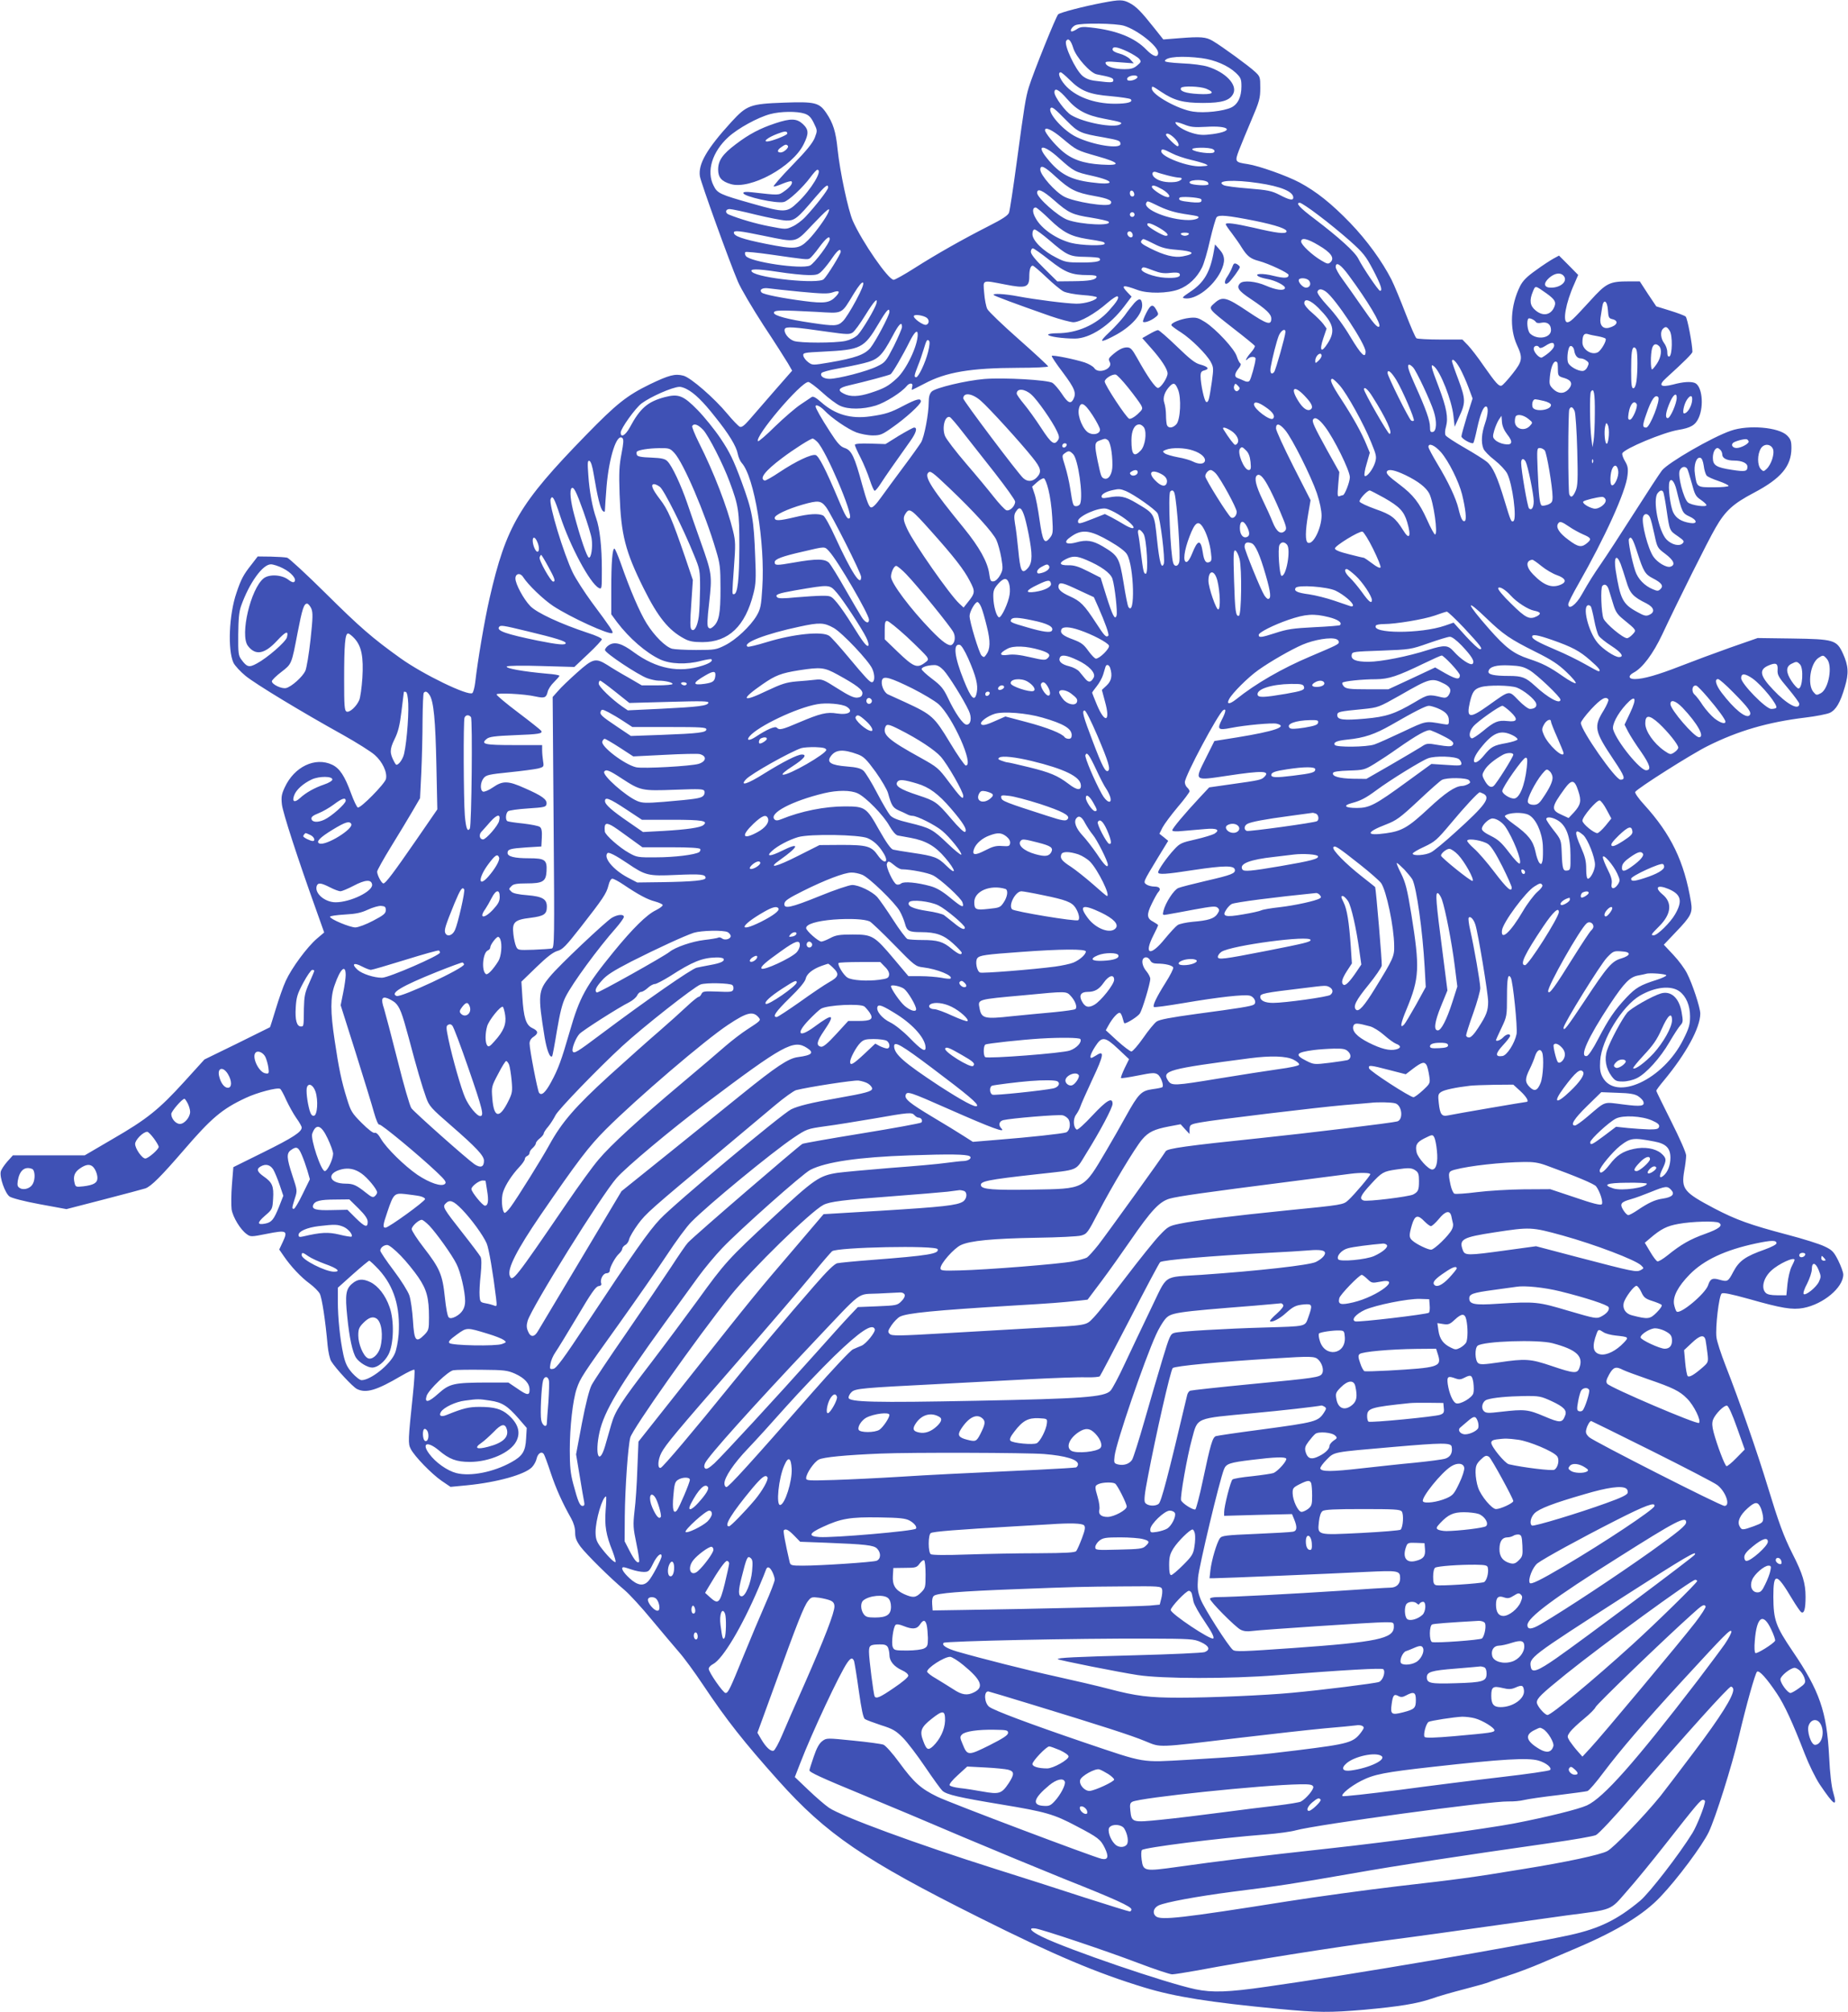 <?xml version="1.0" standalone="no"?>
<!DOCTYPE svg PUBLIC "-//W3C//DTD SVG 20010904//EN"
 "http://www.w3.org/TR/2001/REC-SVG-20010904/DTD/svg10.dtd">
<svg version="1.0" xmlns="http://www.w3.org/2000/svg"
 width="1176pt" height="1280pt" viewBox="0 0 1176 1280"
 preserveAspectRatio="xMidYMid meet">
<g transform="translate(0,1280) scale(0.1,-0.1)"
fill="#3f51b5" stroke="none">
<path d="M7020 12783 c-127 -24 -271 -62 -286 -74 -13 -11 -158 -370 -187
-464 -20 -65 -29 -121 -77 -477 -22 -163 -44 -308 -49 -321 -7 -18 -42 -41
-133 -87 -161 -82 -326 -175 -469 -266 -64 -41 -124 -74 -132 -74 -34 0 -201
242 -260 375 -30 69 -82 313 -97 456 -11 111 -28 166 -73 232 -44 64 -71 71
-267 64 -218 -8 -237 -16 -336 -123 -157 -172 -212 -268 -200 -346 7 -42 188
-544 242 -670 19 -45 93 -170 163 -278 71 -107 140 -216 155 -241 l27 -47
-113 -129 c-62 -71 -133 -153 -158 -182 -33 -38 -50 -51 -62 -46 -9 4 -45 41
-79 82 -82 99 -233 231 -280 243 -53 14 -91 4 -214 -55 -147 -72 -212 -124
-407 -324 -423 -434 -507 -576 -613 -1039 -31 -135 -75 -393 -91 -534 -4 -32
-12 -62 -18 -67 -25 -21 -313 118 -458 222 -179 128 -259 198 -475 412 -122
121 -233 223 -245 227 -13 3 -60 6 -105 7 l-83 1 -40 -52 c-50 -63 -66 -92
-95 -179 -48 -139 -57 -365 -19 -446 10 -19 44 -56 77 -83 64 -52 354 -228
621 -376 87 -49 178 -106 201 -127 49 -43 81 -111 71 -153 -8 -31 -161 -187
-179 -181 -6 2 -26 43 -43 90 -40 110 -72 159 -120 182 -108 51 -241 -12 -302
-144 -21 -45 -23 -62 -18 -109 6 -52 100 -342 216 -665 l53 -149 -46 -39 c-63
-54 -161 -187 -198 -268 -17 -36 -45 -117 -64 -180 -19 -62 -35 -114 -37 -116
-2 -1 -96 -48 -210 -104 l-207 -101 -128 -141 c-162 -178 -238 -239 -458 -366
l-176 -103 -228 0 -229 0 -36 -40 c-19 -22 -38 -50 -41 -63 -9 -35 27 -138 56
-159 15 -10 90 -30 193 -49 l169 -31 240 62 c132 34 250 66 263 70 38 15 99
76 245 245 174 202 242 260 392 330 71 34 203 69 220 58 5 -3 23 -35 39 -72
17 -36 45 -87 64 -114 19 -26 34 -53 34 -60 0 -28 -57 -65 -243 -157 l-192
-95 -9 -112 c-5 -61 -5 -132 -2 -157 8 -49 56 -129 96 -157 24 -18 29 -18 129
2 126 25 134 20 101 -51 l-23 -49 29 -42 c45 -66 110 -135 165 -175 27 -20 56
-49 64 -64 14 -27 36 -171 50 -330 4 -41 14 -86 23 -100 29 -47 135 -161 163
-176 58 -29 124 -10 282 83 43 25 81 43 84 39 4 -3 -1 -77 -10 -164 -30 -285
-31 -305 -13 -340 25 -48 133 -159 197 -203 l56 -38 104 10 c194 19 371 69
415 116 13 14 26 38 29 54 8 34 32 49 46 28 5 -8 25 -62 44 -120 34 -101 74
-190 130 -289 16 -29 25 -60 25 -89 0 -34 8 -54 34 -90 38 -50 187 -198 280
-276 32 -27 110 -112 174 -190 64 -77 142 -169 173 -205 32 -36 100 -129 152
-207 151 -226 260 -364 480 -610 306 -342 545 -505 1277 -871 475 -238 750
-354 1053 -446 194 -59 415 -94 854 -136 254 -24 324 -24 548 -5 218 20 331
38 425 70 41 15 136 42 210 61 74 19 144 39 155 44 11 5 65 23 120 41 55 17
152 54 215 81 63 27 168 72 234 100 250 107 418 210 523 322 107 112 265 324
307 411 42 88 145 413 192 610 48 203 103 398 115 410 13 12 61 -41 126 -138
48 -71 101 -186 178 -385 26 -67 69 -155 96 -195 91 -135 114 -149 85 -50 -11
36 -21 122 -26 228 -15 287 -61 419 -232 670 -109 161 -122 199 -123 347 0
157 19 155 119 -13 26 -43 52 -81 58 -85 19 -12 28 20 28 98 0 85 -18 146 -84
275 -56 111 -88 200 -156 423 -64 211 -180 546 -270 775 -28 72 -54 151 -57
177 -8 63 16 265 33 279 9 7 56 -2 175 -35 207 -59 275 -70 345 -57 127 24
254 130 254 213 0 14 -15 54 -32 89 -29 57 -39 67 -88 90 -30 15 -136 48 -235
74 -239 63 -327 95 -465 167 -195 103 -212 123 -192 240 7 37 12 81 12 97 0
17 -40 108 -95 217 -52 104 -95 191 -95 195 0 4 22 34 49 66 141 170 231 335
231 425 0 37 -50 190 -85 257 -14 28 -52 80 -86 116 l-61 65 75 79 c99 103
109 124 98 192 -43 258 -126 431 -300 622 -34 37 -59 73 -55 79 14 23 358 241
461 292 194 97 383 152 621 181 68 8 138 22 156 30 40 19 67 65 96 165 26 87
23 134 -12 212 -40 87 -57 92 -323 96 l-220 3 -175 -61 c-96 -34 -238 -87
-315 -117 -146 -57 -237 -83 -292 -83 -40 0 -44 21 -7 41 57 30 124 120 182
243 99 211 291 596 339 678 62 108 111 153 244 223 173 91 238 169 239 283 0
45 -4 58 -28 82 -53 52 -245 69 -357 30 -120 -41 -401 -204 -439 -253 -14 -18
-94 -140 -178 -272 -84 -132 -178 -276 -208 -319 -51 -74 -77 -115 -124 -198
-37 -67 -86 -101 -86 -62 0 10 29 67 64 128 168 294 303 590 313 692 5 43 2
60 -16 90 -12 20 -20 43 -17 50 11 29 260 133 356 149 79 13 109 30 130 77 35
78 21 204 -25 222 -27 10 -74 7 -137 -10 -83 -21 -98 -6 -43 43 112 102 165
154 165 165 0 46 -32 215 -43 224 -6 6 -51 23 -100 38 l-87 27 -53 79 -52 80
-68 0 c-125 0 -145 -10 -248 -124 -109 -119 -127 -136 -145 -136 -32 0 -10
124 44 243 l25 58 -61 62 -61 61 -35 -19 c-20 -11 -71 -44 -113 -75 -58 -41
-83 -67 -100 -101 -61 -123 -68 -267 -20 -373 39 -84 36 -103 -28 -184 -30
-38 -61 -72 -69 -75 -17 -7 -36 14 -116 128 -34 50 -78 107 -98 128 l-36 37
-141 0 c-77 0 -145 4 -151 8 -7 4 -37 75 -69 157 -32 83 -72 180 -90 216 -59
116 -157 251 -263 361 -119 123 -214 199 -322 257 -81 43 -258 106 -330 117
-81 12 -83 15 -56 87 13 34 49 121 80 194 51 119 56 139 56 204 0 68 -1 73
-34 103 -38 36 -211 162 -269 196 -43 25 -74 28 -213 17 l-101 -8 -58 73 c-84
106 -115 137 -157 159 -42 22 -63 22 -168 2z m133 -147 c85 -26 217 -130 217
-172 0 -33 -31 -25 -74 19 -75 78 -191 124 -354 142 -49 6 -68 4 -87 -9 -13
-9 -29 -16 -34 -16 -17 0 1 31 23 40 35 15 258 12 309 -4z m-323 -142 c17 -57
109 -160 150 -167 88 -17 105 -23 105 -37 0 -16 -13 -17 -108 -5 -40 4 -66 14
-88 32 -46 39 -120 198 -104 223 13 21 30 3 45 -46z m345 -22 c33 -16 67 -37
75 -47 13 -16 12 -20 -13 -41 -22 -19 -40 -24 -81 -24 -62 0 -112 15 -120 36
-5 13 6 15 87 8 l92 -7 -23 26 c-13 14 -44 30 -68 36 -27 7 -44 17 -44 26 0
22 28 18 95 -13z m473 -42 c83 -11 167 -47 217 -94 31 -30 35 -39 35 -86 0
-67 -23 -114 -65 -134 -49 -23 -170 -37 -242 -26 -94 13 -263 107 -263 146 0
19 1 19 59 -20 82 -55 140 -71 266 -71 123 0 173 16 194 61 25 56 -51 135
-164 170 -27 9 -101 19 -163 21 -75 4 -112 9 -109 16 8 26 110 33 235 17z
m-841 -138 c72 -72 127 -93 263 -104 63 -6 119 -14 125 -19 18 -18 -19 -29
-101 -29 -132 0 -254 46 -318 121 -34 40 -47 79 -26 79 5 0 31 -22 57 -48z
m431 16 c-6 -16 -56 -29 -64 -16 -8 13 15 28 44 28 14 0 22 -5 20 -12z m437
-72 c62 -26 43 -39 -49 -34 -81 4 -123 19 -110 39 8 14 121 10 159 -5z m-884
-66 c62 -72 123 -104 234 -125 110 -21 121 -25 104 -36 -40 -25 -230 10 -311
58 -37 21 -108 117 -108 145 0 33 28 19 81 -42z m-1 -140 c71 -72 86 -79 233
-104 98 -18 107 -21 107 -42 0 -34 -171 -8 -279 44 -81 38 -184 152 -166 183
9 13 23 2 105 -81z m-1670 47 c27 -9 41 -23 59 -60 23 -47 23 -48 6 -93 -13
-33 -52 -82 -143 -175 -69 -71 -122 -132 -119 -135 3 -3 28 5 56 17 29 12 55
19 58 15 11 -11 -10 -38 -48 -64 -36 -25 -29 -25 -206 -5 -36 4 -53 2 -53 -5
0 -22 212 -69 258 -57 30 7 121 92 169 157 19 26 39 48 44 48 37 0 -38 -126
-125 -208 -69 -66 -82 -66 -287 -8 -209 59 -224 66 -248 115 -47 91 -9 215 94
309 60 55 187 125 266 146 66 18 172 19 219 3z m2553 -84 c151 10 186 -26 45
-46 -60 -8 -83 -7 -129 6 -55 16 -109 50 -109 68 0 5 24 -1 53 -12 44 -18 66
-20 140 -16z m-913 -73 c91 -76 90 -76 223 -114 146 -41 155 -61 26 -53 -116
7 -190 33 -254 90 -47 41 -105 112 -105 129 0 23 46 2 110 -52z m712 3 c26
-25 37 -53 21 -53 -10 0 -73 62 -73 72 0 16 25 7 52 -19z m-734 -128 c96 -86
102 -89 214 -114 150 -34 144 -62 -9 -41 -133 17 -201 54 -280 153 -73 89 -23
91 75 2z m982 55 c10 -6 11 -13 5 -19 -13 -13 -121 1 -137 17 -15 15 109 17
132 2z m-263 -25 c26 -14 80 -32 118 -41 39 -9 81 -21 95 -27 23 -11 21 -12
-28 -15 -80 -5 -252 60 -252 95 0 18 11 17 67 -12z m-738 -150 c90 -82 128
-101 246 -122 90 -16 120 -31 101 -51 -20 -20 -229 13 -294 47 -57 30 -152
137 -152 172 0 33 27 21 99 -46z m711 9 c30 -8 63 -14 73 -14 35 0 10 -25 -28
-28 -53 -5 -99 5 -126 27 -25 20 -18 46 10 36 9 -4 41 -13 71 -21z m253 -41
c4 -2 7 -9 7 -15 0 -12 -105 -6 -117 6 -22 21 75 29 110 9z m327 -8 c141 -21
220 -54 220 -92 0 -20 -24 -16 -87 17 -51 26 -75 31 -198 41 -77 6 -148 15
-158 21 -57 30 65 37 223 13z m-2740 -28 c0 -15 -81 -119 -144 -186 -22 -24
-60 -52 -83 -62 -41 -19 -43 -19 -146 1 -88 17 -188 46 -259 75 -26 10 -22 35
5 35 13 0 88 -16 168 -36 79 -19 165 -36 191 -37 54 -2 72 12 185 146 65 76
83 90 83 64z m2127 -12 c49 -29 61 -61 17 -45 -35 14 -84 49 -84 61 0 15 21
10 67 -16z m-689 -69 c92 -81 116 -92 238 -111 54 -9 103 -20 108 -25 30 -29
-176 -20 -262 12 -59 22 -192 140 -192 171 0 32 35 17 108 -47z m510 41 c2
-10 -3 -17 -12 -17 -10 0 -16 9 -16 21 0 24 23 21 28 -4z m424 -33 c5 -3 5
-10 2 -16 -4 -7 -29 -8 -66 -4 -66 7 -81 12 -72 28 6 10 118 3 136 -8z m-261
-49 c49 -23 101 -38 154 -46 44 -6 84 -13 88 -16 16 -10 -17 -23 -59 -23 -124
0 -294 69 -269 110 8 13 3 15 86 -25z m1009 -54 c58 -43 148 -117 200 -163 86
-77 101 -96 148 -185 50 -96 62 -133 44 -133 -10 0 -110 148 -138 204 -21 43
-124 136 -278 253 -96 72 -124 103 -94 103 7 0 61 -35 118 -79z m-1711 -26
c86 -83 134 -108 236 -125 104 -16 115 -19 115 -30 0 -16 -149 -12 -215 5 -94
25 -187 89 -224 156 -23 39 -22 69 0 69 6 0 46 -34 88 -75z m-1406 48 c-12
-34 -87 -137 -129 -179 -60 -60 -84 -62 -271 -25 -149 30 -203 49 -203 71 0
16 35 12 190 -20 215 -44 198 -48 310 70 95 99 115 116 103 83z m1947 -18 c0
-8 -7 -15 -15 -15 -8 0 -15 7 -15 15 0 8 7 15 15 15 8 0 15 -7 15 -15z m767
-40 c136 -28 206 -52 200 -69 -6 -16 -64 -9 -208 25 -124 28 -179 35 -179 22
0 -3 17 -29 39 -57 21 -28 50 -69 63 -91 35 -55 55 -71 108 -85 61 -16 190
-76 190 -89 0 -21 -25 -23 -95 -6 -69 18 -130 15 -95 -4 8 -5 33 -12 55 -16
52 -9 117 -43 112 -58 -6 -19 -57 -12 -122 16 -64 28 -143 35 -163 15 -26 -26
-11 -48 66 -99 100 -67 132 -97 132 -126 0 -45 -28 -36 -150 46 -137 92 -161
98 -212 52 -40 -36 -44 -31 123 -162 71 -55 131 -104 134 -109 3 -5 -8 -24
-25 -43 -29 -33 -43 -64 -18 -39 16 16 48 15 48 0 -1 -29 -30 -132 -39 -141
-7 -7 -18 -7 -33 0 -13 6 -31 14 -40 17 -24 7 -23 28 3 61 14 16 18 30 12 33
-6 4 -16 24 -23 46 -15 47 -131 172 -201 217 -43 27 -56 31 -97 27 -58 -6
-126 -34 -117 -48 3 -6 31 -26 61 -45 65 -42 162 -138 189 -188 18 -34 18 -42
7 -124 -17 -116 -22 -135 -36 -130 -12 4 -35 110 -36 163 0 26 5 33 25 38 34
9 23 23 -27 37 -33 8 -66 35 -149 115 -59 57 -113 104 -120 104 -7 0 -32 -12
-56 -26 l-44 -25 53 -60 c69 -77 108 -138 108 -165 0 -26 -40 -88 -60 -92 -16
-3 -68 72 -134 191 -32 57 -42 67 -65 67 -27 0 -57 -16 -98 -53 -18 -16 -20
-23 -11 -40 23 -43 -73 -80 -99 -38 -7 10 -34 26 -60 35 -65 21 -203 49 -210
42 -3 -3 29 -51 71 -106 76 -102 87 -130 66 -171 -17 -31 -35 -22 -73 36 -20
30 -47 61 -59 69 -29 19 -309 35 -434 25 -118 -10 -311 -56 -335 -80 -13 -13
-19 -33 -19 -68 0 -72 -28 -222 -49 -256 -10 -16 -60 -87 -112 -156 -52 -69
-115 -156 -142 -193 -32 -45 -53 -66 -64 -64 -13 2 -27 39 -56 143 -49 181
-68 221 -112 235 -27 9 -46 30 -93 103 -57 88 -92 150 -92 162 0 15 30 1 56
-26 45 -48 149 -119 204 -140 28 -10 74 -19 104 -19 47 0 60 5 122 49 88 61
184 149 184 167 0 23 -27 16 -108 -26 -85 -45 -116 -55 -215 -69 -123 -17
-222 11 -312 91 -33 29 -51 39 -60 32 -7 -5 -38 -26 -70 -47 -32 -21 -105 -84
-162 -139 -56 -56 -106 -98 -109 -95 -26 26 272 377 320 377 8 0 48 -30 88
-66 40 -37 91 -75 113 -85 53 -25 146 -24 228 1 61 19 163 83 196 123 19 24
44 22 36 -3 -3 -11 -4 -20 -1 -20 2 0 37 18 78 39 138 74 294 100 596 101 105
0 192 4 192 9 0 4 -84 82 -186 172 -102 90 -193 177 -201 193 -8 15 -17 62
-20 102 -7 87 -17 83 134 54 132 -26 153 -19 153 52 0 42 8 68 22 68 5 0 44
-33 87 -74 42 -40 91 -81 109 -90 18 -9 70 -19 122 -23 49 -3 90 -10 90 -15 0
-17 -76 -41 -130 -40 -65 1 -261 26 -373 47 -83 16 -165 20 -153 8 7 -7 130
-53 361 -134 61 -21 126 -38 145 -39 43 0 138 54 217 123 30 26 59 45 64 42
13 -8 -2 -33 -54 -91 -82 -91 -204 -144 -329 -144 -32 0 -58 -4 -58 -9 0 -12
94 -25 171 -25 96 1 221 83 314 206 l46 61 -26 27 c-45 47 -30 50 65 15 65
-24 191 -22 261 4 62 23 116 74 148 139 12 23 35 101 51 174 17 72 36 138 42
146 15 17 68 12 245 -23z m-609 -45 c49 -29 67 -50 40 -50 -20 1 -111 54 -116
68 -6 20 20 14 76 -18z m-698 -80 c110 -95 128 -103 227 -104 45 -1 84 -4 88
-8 20 -19 -14 -28 -109 -28 -95 0 -108 2 -164 31 -83 41 -152 109 -152 149 0
19 5 30 14 30 8 0 51 -32 96 -70z m528 37 c2 -10 -3 -17 -11 -17 -16 0 -30 24
-19 34 10 10 27 1 30 -17z m357 3 c-3 -5 -15 -10 -25 -10 -10 0 -22 5 -25 10
-4 6 7 10 25 10 18 0 29 -4 25 -10z m-2285 -32 c-1 -25 -97 -153 -125 -167
-55 -26 -385 23 -409 61 -6 9 -7 20 -3 24 3 4 75 -3 159 -15 230 -33 235 -34
251 -25 8 5 36 37 61 72 44 59 67 76 66 50z m2063 -29 c48 -25 80 -33 144 -38
111 -9 127 -25 39 -42 -53 -10 -119 7 -208 52 -56 28 -66 38 -51 52 9 10 7 10
76 -24z m1049 -10 c77 -45 102 -80 76 -106 -15 -14 -20 -14 -60 10 -58 34
-128 100 -128 120 0 28 39 20 112 -24z m-1713 -94 c102 -80 141 -95 247 -95
39 0 54 -4 52 -12 -7 -19 -45 -26 -151 -27 l-99 -1 -84 83 c-55 54 -84 90 -84
105 0 12 6 22 13 22 6 0 54 -34 106 -75z m-1329 53 c0 -14 -85 -152 -108 -174
-33 -33 -414 6 -456 46 -21 21 30 21 161 1 76 -12 165 -21 199 -21 55 0 63 3
91 33 16 17 44 53 62 80 31 45 51 60 51 35z m3233 -150 c122 -165 208 -310
194 -325 -11 -11 -36 18 -114 131 -42 61 -96 137 -120 170 -24 32 -43 67 -43
77 0 37 31 18 83 -53z m-1243 31 c42 -16 67 -20 107 -15 33 4 54 2 59 -5 12
-21 -20 -30 -91 -26 -72 4 -162 38 -150 57 8 14 12 13 75 -11z m2608 -31 c33
-33 -12 -78 -78 -78 -45 0 -51 27 -12 62 34 30 70 36 90 16z m-1618 -33 c16
-20 6 -45 -19 -45 -21 0 -54 38 -45 52 9 13 51 9 64 -7z m-2883 -127 c-31 -58
-68 -117 -83 -131 -32 -32 -52 -33 -199 -11 -152 22 -240 46 -240 64 0 18 39
18 270 6 174 -10 156 -19 239 117 32 52 52 75 58 69 7 -7 -8 -45 -45 -114z
m4395 45 c50 -36 61 -53 51 -80 -20 -57 -73 -69 -122 -27 -35 29 -40 63 -16
120 16 39 13 39 87 -13z m-4748 11 c137 -13 176 -14 204 -4 43 15 51 6 22 -25
-39 -42 -73 -47 -203 -30 -139 18 -258 42 -270 54 -18 18 5 32 42 27 20 -3
112 -13 205 -22z m3343 1 c60 -42 253 -334 253 -382 0 -47 -28 -20 -96 93 -40
68 -99 149 -143 195 -46 50 -71 85 -67 94 7 19 26 19 53 0z m-2860 -76 c-9
-34 -90 -170 -119 -200 -18 -17 -47 -31 -78 -38 -66 -14 -288 -14 -328 0 -35
12 -66 53 -58 76 7 17 54 14 275 -18 119 -17 137 -17 156 -5 13 8 49 58 81
110 57 92 82 119 71 75z m2813 -28 c97 -98 110 -145 59 -225 -41 -65 -55 -49
-28 32 l21 62 -21 29 c-12 16 -44 48 -71 71 -28 23 -50 50 -50 61 0 34 39 21
90 -30z m1842 -13 c3 -46 6 -53 27 -58 45 -10 34 -41 -20 -55 -39 -10 -61 17
-54 63 3 21 8 52 11 70 8 53 32 40 36 -20z m-4572 -12 c0 -23 -88 -188 -121
-229 -36 -43 -97 -65 -261 -93 -107 -18 -108 -18 -135 2 -16 12 -29 30 -31 41
-3 19 5 20 125 26 242 12 261 21 354 178 50 85 69 106 69 75z m238 -38 c17
-14 15 -37 -3 -44 -18 -7 -88 43 -79 57 7 11 62 2 82 -13z m3877 -28 c3 -5 19
-7 35 -3 37 7 60 -11 60 -47 0 -50 -86 -65 -132 -23 -18 16 -25 82 -12 96 7 7
40 -8 49 -23z m-4035 -30 c0 -10 -24 -65 -52 -122 -51 -99 -55 -104 -107 -129
-62 -31 -248 -79 -302 -79 -38 0 -63 18 -51 37 4 6 48 18 97 27 50 9 126 24
170 35 93 23 116 44 185 173 41 78 60 96 60 58z m4885 -24 c20 -29 17 -157 -2
-164 -9 -2 -13 7 -13 28 0 18 -9 43 -20 57 -22 29 -26 73 -8 91 17 17 26 15
43 -12z m-2445 -8 c0 -24 -62 -243 -72 -255 -17 -20 -28 -5 -22 30 11 63 37
163 51 200 14 35 43 52 43 25z m-2340 -16 c0 -72 -72 -223 -133 -279 -53 -49
-80 -64 -166 -92 -76 -25 -131 -27 -172 -5 -42 21 -32 37 32 52 109 25 257 65
266 71 12 7 79 122 122 209 31 61 51 79 51 44z m4328 -11 c23 -4 45 -11 49
-15 10 -10 -27 -75 -49 -87 -39 -21 -98 17 -98 62 0 45 10 61 34 54 11 -4 40
-10 64 -14z m-4262 -100 c-17 -68 -61 -161 -76 -161 -15 0 -12 13 11 72 12 29
28 76 36 103 19 63 23 69 35 57 6 -6 4 -31 -6 -71z m3984 40 c0 -17 -35 -51
-77 -75 -15 -8 -53 32 -53 56 0 19 25 25 35 8 4 -7 18 -4 38 9 40 26 57 26 57
2z m668 -3 c20 -20 13 -70 -13 -110 -14 -21 -28 -38 -32 -38 -10 1 -10 96 0
133 8 29 25 35 45 15z m-540 -29 c5 -31 20 -49 41 -49 10 0 26 -6 36 -14 17
-12 18 -18 7 -40 -7 -16 -20 -26 -32 -26 -30 0 -78 27 -90 50 -10 18 -5 81 7
103 9 15 28 0 31 -24z m396 5 c8 -21 8 -139 0 -198 -4 -29 -12 -46 -20 -46
-11 0 -14 24 -14 114 0 113 5 146 20 146 4 0 11 -7 14 -16z m-2004 -37 c0 -8
-9 -22 -20 -32 -19 -18 -20 -17 -20 1 0 20 17 44 32 44 4 0 8 -6 8 -13z m880
-79 c16 -29 41 -85 55 -123 l26 -70 -36 -113 c-19 -63 -35 -120 -35 -128 0
-15 66 -52 76 -42 3 4 14 45 24 93 20 91 39 137 55 139 18 2 16 -48 -5 -108
-22 -64 -26 -120 -10 -160 5 -14 37 -47 71 -73 33 -26 69 -64 80 -85 34 -66
63 -288 40 -303 -14 -8 -17 -1 -56 128 -46 153 -75 217 -113 249 -18 15 -82
55 -143 90 -61 35 -115 70 -120 79 -5 9 -4 32 3 55 15 57 4 118 -46 251 -51
132 -55 153 -30 132 41 -34 112 -214 123 -313 l8 -71 27 60 c44 93 43 115 -3
239 -23 60 -41 113 -41 117 0 24 23 4 50 -43z m622 30 c1 -7 2 -29 2 -48 1
-31 5 -35 41 -45 47 -14 56 -39 25 -73 -28 -29 -65 -28 -97 4 -23 23 -25 31
-20 79 6 56 21 95 37 95 6 0 11 -6 12 -12z m-919 -26 c21 -23 109 -210 131
-279 21 -65 18 -126 -6 -131 -15 -3 -18 4 -18 32 0 40 -26 114 -94 264 -45
100 -54 132 -38 132 5 0 16 -8 25 -18z m-107 -80 c40 -67 119 -250 111 -258
-3 -3 -11 -3 -17 1 -14 9 -150 282 -150 302 0 27 24 7 56 -45z m-1706 -49 c36
-45 72 -94 80 -108 14 -26 13 -28 -22 -61 -21 -19 -44 -31 -52 -28 -19 7 -156
215 -156 237 0 18 47 48 70 44 8 -1 44 -39 80 -84z m1347 13 c47 -55 152 -244
199 -361 33 -80 35 -91 25 -126 -13 -44 -55 -98 -67 -86 -4 4 1 39 13 77 l20
70 -22 53 c-30 74 -86 174 -161 289 -60 91 -76 128 -55 128 5 0 27 -20 48 -44z
m-1031 -23 c23 -53 16 -193 -10 -222 -23 -25 -51 -27 -60 -5 -3 9 -6 37 -6 63
0 27 -5 62 -11 79 -11 32 3 72 36 106 24 24 34 20 51 -21z m386 -5 c-9 -9 -15
-9 -23 -1 -7 7 -9 20 -5 29 6 16 8 16 23 1 13 -13 15 -19 5 -29z m-3511 6 c47
-24 103 -78 179 -175 88 -109 136 -188 145 -237 4 -20 15 -46 25 -57 80 -87
150 -509 131 -795 -7 -114 -11 -134 -36 -177 -39 -66 -131 -153 -201 -188 -56
-28 -65 -30 -184 -30 -69 0 -138 4 -153 8 -42 12 -112 81 -162 161 -44 71
-105 212 -165 384 -18 50 -36 92 -40 92 -13 0 -20 -89 -20 -256 l0 -162 36
-49 c78 -103 185 -196 275 -238 65 -30 168 -34 261 -9 33 8 62 13 65 10 11
-10 -9 -25 -55 -40 -150 -49 -294 -21 -439 85 -75 56 -121 69 -158 45 -14 -9
-25 -23 -25 -31 0 -19 211 -159 270 -180 23 -8 55 -15 70 -15 42 0 90 -11 90
-21 0 -5 -44 -9 -98 -9 l-98 0 -84 49 c-47 26 -107 62 -134 80 -76 47 -92 43
-194 -48 -48 -43 -103 -95 -121 -117 l-34 -38 6 -798 c6 -748 5 -797 -11 -802
-9 -2 -62 -6 -117 -8 -98 -3 -100 -3 -111 22 -6 14 -14 48 -17 77 -9 76 7 92
108 104 87 11 105 23 105 71 0 48 -27 65 -124 73 -55 4 -92 12 -101 22 -19 18
-18 18 1 37 11 12 36 16 92 16 107 0 126 12 130 77 4 73 -9 83 -113 83 -91 0
-135 11 -135 34 0 23 16 28 118 35 l97 6 3 56 c2 40 -1 59 -12 68 -8 7 -56 16
-106 22 -51 5 -96 12 -101 15 -14 8 -11 50 4 63 8 6 65 14 128 18 106 7 114 9
117 29 4 28 -29 52 -139 100 -106 48 -140 48 -202 5 -26 -18 -55 -30 -63 -27
-20 8 -18 59 4 86 16 20 35 24 163 37 79 8 161 19 183 24 37 10 38 11 32 47
-3 20 -6 52 -6 70 l0 32 -179 0 c-188 0 -215 6 -173 40 16 13 52 18 176 23
157 6 181 10 170 28 -3 5 -68 57 -145 115 -76 57 -139 110 -139 116 0 12 175
4 249 -13 56 -12 67 -8 76 29 3 16 21 44 40 62 19 19 35 37 35 41 0 4 -35 10
-77 13 -156 14 -266 34 -258 46 3 5 99 7 218 3 l212 -6 88 83 c48 45 87 87 87
93 0 7 -39 25 -87 40 -178 59 -326 128 -368 171 -43 44 -95 141 -95 176 0 32
31 38 49 9 32 -50 128 -142 191 -184 111 -73 361 -187 377 -172 7 7 -9 32
-132 197 -46 63 -100 147 -119 185 -59 122 -155 437 -142 470 11 29 24 6 61
-108 62 -190 189 -427 245 -457 20 -10 20 -8 20 119 0 142 -13 259 -36 324
-24 68 -43 170 -50 273 -6 81 -5 96 7 92 9 -3 19 -34 27 -84 24 -145 43 -222
58 -234 11 -10 14 -8 14 11 0 13 5 78 10 144 16 188 66 342 101 308 9 -9 7
-31 -6 -100 -14 -72 -17 -119 -12 -258 9 -256 36 -363 153 -598 91 -183 159
-267 259 -320 31 -17 58 -22 115 -22 167 0 273 102 325 310 15 58 17 97 11
230 -9 245 -18 292 -87 481 -52 140 -75 187 -133 274 -39 58 -105 139 -146
181 -91 93 -122 105 -208 83 -110 -29 -158 -70 -224 -193 -28 -51 -58 -68 -58
-33 0 26 93 155 132 185 59 44 196 104 241 106 10 1 32 -6 48 -15z m3942 -54
c37 -40 45 -64 27 -75 -21 -13 -50 8 -80 57 -54 88 -20 100 53 18z m420 8 c88
-138 133 -238 109 -238 -10 0 -162 265 -162 283 0 21 25 0 53 -45z m-2170 12
c37 -32 134 -170 163 -233 14 -29 16 -42 8 -55 -24 -38 -43 -25 -108 75 -35
54 -85 123 -110 153 -25 30 -46 60 -46 66 0 35 51 32 93 -6z m3586 -118 c0
-75 -4 -155 -8 -177 l-7 -40 -7 55 c-10 78 -12 284 -3 298 19 30 26 -10 25
-136z m-3907 78 c52 -45 254 -267 328 -360 55 -68 61 -92 28 -127 -26 -27 -58
-30 -86 -5 -30 25 -382 493 -382 507 0 41 58 33 112 -15z m4428 20 c0 -37 -41
-130 -57 -130 -19 0 -13 40 16 106 21 46 41 58 41 24z m-118 4 c17 -16 -53
-194 -76 -194 -25 0 -25 13 0 84 33 96 57 130 76 110z m215 -30 c-6 -36 -31
-74 -50 -74 -13 0 -1 58 18 87 23 35 39 29 32 -13z m-941 5 c25 -6 44 -17 44
-25 0 -36 -112 -47 -118 -11 -5 24 4 47 18 47 6 0 31 -5 56 -11z m-1772 -39
c46 -31 63 -57 47 -73 -17 -17 -121 61 -121 90 0 21 29 15 74 -17z m2361 20
c10 -16 -26 -100 -43 -100 -12 0 -13 8 -8 42 9 57 34 85 51 58z m-3462 -72
c26 -40 47 -81 47 -91 0 -26 -39 -38 -71 -21 -36 18 -73 105 -64 150 10 54 35
43 88 -38z m3068 25 c5 -15 13 -126 16 -248 5 -187 3 -226 -10 -257 -17 -40
-31 -48 -41 -22 -3 9 -6 130 -6 269 0 139 3 260 6 269 9 24 23 19 35 -11z
m-296 -47 c30 -24 30 -24 11 -45 -35 -38 -96 -20 -96 28 0 15 3 31 7 34 13 14
49 6 78 -17z m-3597 -87 c41 -52 132 -168 203 -258 71 -91 129 -172 129 -182
0 -29 -34 -62 -56 -55 -10 4 -46 42 -79 84 -33 42 -113 139 -178 214 -65 76
-125 154 -133 174 -21 51 -2 131 30 121 6 -2 44 -46 84 -98z m3463 -12 c40
-49 33 -72 -19 -62 -20 3 -46 15 -56 25 -18 17 -18 23 -7 62 7 24 20 54 29 68
l17 25 3 -40 c2 -26 14 -53 33 -78z m-1159 48 c58 -76 158 -279 158 -321 0
-30 -33 -114 -44 -114 -3 0 -12 -3 -21 -6 -14 -6 -15 2 -9 73 l7 80 -75 134
c-86 156 -100 187 -92 200 12 20 39 3 76 -46z m1806 -55 c-2 -28 -7 -51 -13
-53 -12 -2 -19 76 -10 112 6 23 8 24 16 8 6 -9 9 -40 7 -67z m-5762 34 c35
-40 125 -215 167 -329 57 -153 62 -184 62 -415 -1 -209 -11 -300 -35 -300 -12
0 -12 -6 1 177 10 136 10 159 -6 225 -37 152 -122 373 -217 561 -27 54 -46
102 -43 107 12 19 38 9 71 -26z m2805 15 c18 -34 6 -115 -21 -144 -44 -47 -60
-29 -60 64 0 62 19 101 50 101 11 0 24 -10 31 -21z m898 -16 c45 -54 165 -295
201 -400 19 -57 30 -111 30 -144 -1 -80 -53 -185 -86 -172 -19 7 -18 74 1 184
l15 87 -110 216 c-60 119 -110 227 -110 241 0 36 23 31 59 -12z m-342 -5 c34
-23 51 -58 38 -77 -3 -6 -10 -11 -15 -11 -7 0 -42 46 -74 98 -12 19 14 14 51
-10z m-2636 -69 c56 -56 229 -462 207 -484 -14 -14 -27 8 -73 118 -80 190
-124 275 -144 282 -26 8 -126 -39 -231 -109 -46 -31 -89 -55 -94 -53 -36 12 3
62 111 143 77 58 181 124 195 124 4 0 18 -10 29 -21z m1848 12 c16 -10 30 -81
30 -158 1 -57 -24 -98 -53 -87 -18 7 -20 14 -41 112 -21 104 -20 118 13 130
35 13 35 13 51 3z m4079 -9 c4 -13 -48 -42 -77 -42 -24 0 -37 18 -23 32 11 11
71 27 86 24 6 -1 11 -7 14 -14z m-4340 -24 c-6 -18 -28 -21 -28 -4 0 9 7 16
16 16 9 0 14 -5 12 -12z m2382 -45 c49 -57 113 -185 134 -268 22 -90 30 -161
18 -169 -14 -8 -26 15 -41 79 -16 66 -65 170 -134 284 -31 52 -57 100 -57 108
0 28 40 11 80 -34z m2112 22 c13 -29 -10 -101 -41 -129 -17 -16 -20 -16 -35
-1 -24 25 -24 94 0 133 20 31 61 29 76 -3z m-3324 -84 c4 -42 2 -51 -12 -51
-29 0 -75 112 -55 136 11 13 15 12 37 -10 18 -17 26 -39 30 -75z m-3667 58
c58 -62 196 -384 265 -619 26 -85 29 -110 29 -245 0 -158 -9 -208 -46 -241
-15 -13 -22 -15 -31 -6 -9 9 -8 47 5 159 19 174 18 183 -53 383 -28 80 -68
192 -87 250 -40 116 -95 234 -125 265 -15 16 -35 21 -104 24 -63 2 -87 7 -91
17 -3 8 -3 17 0 21 12 11 74 21 140 22 65 1 71 -1 98 -30z m3301 15 c52 -17
83 -46 75 -69 -8 -19 -40 -19 -76 -1 -15 8 -58 21 -95 27 -37 7 -75 18 -84 25
-15 11 -15 14 8 23 38 15 121 13 172 -5z m2238 1 c13 -15 50 -235 50 -296 0
-31 -4 -38 -29 -49 -17 -6 -34 -9 -40 -6 -13 8 -19 61 -26 229 -5 130 -5 137
14 137 10 0 24 -7 31 -15z m1118 3 c7 -7 12 -20 12 -30 0 -23 30 -38 74 -38
51 0 86 -16 86 -39 0 -30 -14 -33 -98 -20 -101 15 -122 29 -122 77 0 34 14 62
30 62 3 0 11 -5 18 -12z m-4119 -27 c32 -32 65 -263 45 -315 -3 -9 -15 -16
-25 -16 -20 0 -22 4 -39 115 -6 39 -20 101 -32 139 -21 67 -21 69 -3 82 25 18
31 18 54 -5z m4013 -74 c3 -27 12 -54 18 -62 6 -8 40 -23 76 -35 35 -12 64
-26 64 -31 0 -5 -43 -9 -95 -9 -107 0 -107 0 -119 84 -9 56 8 109 33 104 11
-2 18 -19 23 -51z m-1133 26 c14 -28 51 -208 51 -252 0 -40 -14 -61 -30 -45
-10 10 -50 245 -50 289 0 29 15 33 29 8z m428 -5 c-3 -8 -6 -5 -6 6 -1 11 2
17 5 13 3 -3 4 -12 1 -19z m161 -56 c4 -36 -24 -95 -41 -89 -14 5 -11 82 5
110 14 26 32 16 36 -21z m439 16 c4 -7 17 -49 29 -93 18 -69 25 -83 55 -103
19 -13 36 -28 38 -34 6 -17 -97 -3 -118 16 -28 26 -66 172 -52 203 11 25 35
30 48 11z m-3497 -22 c0 -18 -31 -29 -44 -16 -8 8 -7 14 4 20 22 14 40 12 40
-4z m497 -8 c32 -35 133 -220 133 -244 0 -25 -21 -46 -36 -36 -19 12 -164 244
-164 262 0 18 19 40 35 40 6 0 21 -10 32 -22z m1208 -11 c80 -39 129 -77 150
-116 28 -54 57 -261 37 -261 -5 0 -28 42 -51 94 -49 108 -87 157 -174 223 -70
52 -89 72 -81 84 10 17 50 9 119 -24z m-2907 -79 c157 -149 283 -287 303 -334
10 -22 24 -73 31 -113 11 -67 11 -75 -7 -109 -12 -22 -29 -38 -41 -40 -19 -3
-23 3 -29 48 -10 75 -64 171 -161 290 -201 246 -254 327 -227 353 13 14 26 5
131 -95z m1351 87 c31 -16 43 -37 35 -60 -10 -25 -38 -17 -73 19 -48 49 -25
74 38 41z m677 -70 c19 -33 55 -109 80 -169 41 -96 44 -110 31 -123 -26 -26
-53 -7 -78 55 -12 31 -42 97 -66 146 -40 84 -52 133 -36 150 16 16 38 -3 69
-59z m-1394 -31 c10 -38 21 -116 24 -174 6 -99 5 -107 -16 -133 -34 -42 -45
-21 -65 117 -9 66 -23 140 -32 165 l-15 45 32 29 c17 15 37 26 43 24 7 -2 20
-35 29 -73z m3997 -2 c34 -139 38 -148 81 -167 51 -23 55 -50 5 -42 -56 9 -89
30 -107 67 -19 38 -35 168 -24 195 10 27 32 2 45 -53z m-6470 21 c25 -17 148
-262 217 -433 38 -92 39 -98 39 -215 -1 -66 -4 -145 -8 -176 -9 -65 -29 -100
-47 -83 -9 9 -9 50 -1 163 l10 151 -49 145 c-83 241 -109 303 -161 370 -49 64
-61 95 -36 95 7 0 23 -7 36 -17z m-486 -158 c25 -71 49 -149 52 -172 8 -53 -3
-125 -18 -120 -12 4 -53 122 -93 272 -24 89 -30 155 -17 169 13 13 30 -20 76
-149z m3452 131 c52 -22 183 -114 201 -141 17 -26 50 -294 40 -322 -15 -37
-28 11 -43 153 -18 170 -14 164 -132 234 -72 43 -105 49 -178 35 -35 -6 -43
-5 -43 8 0 14 31 31 75 40 36 8 45 7 80 -7z m309 -13 c16 -57 40 -402 30 -440
-8 -28 -30 -30 -38 -5 -18 54 -34 441 -19 455 11 12 21 8 27 -10z m1334 -30
c98 -56 126 -85 147 -155 27 -92 14 -117 -26 -51 -50 80 -75 99 -175 134 -53
19 -99 40 -102 48 -5 13 48 71 65 71 3 0 44 -21 91 -47z m1776 38 c3 -5 13
-55 21 -112 20 -137 19 -134 72 -170 40 -28 43 -33 30 -46 -20 -20 -68 -9
-101 24 -51 51 -91 256 -57 296 15 19 27 21 35 8z m-367 -48 c10 -25 -43 -66
-76 -58 -37 9 -75 35 -65 45 9 8 84 27 117 29 10 1 20 -6 24 -16z m-4961 -48
c36 -48 224 -421 224 -445 0 -67 -62 29 -165 253 -32 71 -66 132 -76 137 -28
15 -90 12 -181 -10 -101 -24 -128 -25 -128 -4 0 18 81 56 178 84 99 28 116 26
148 -15z m1265 -66 c9 -30 24 -98 33 -152 18 -106 13 -149 -23 -181 -29 -26
-39 -3 -51 124 -6 63 -15 139 -21 169 -7 44 -6 59 7 78 22 34 36 24 55 -38z
m597 18 c65 -39 114 -87 89 -87 -10 0 -34 11 -55 24 -20 12 -56 33 -79 45
l-42 21 -76 -30 c-86 -34 -95 -36 -95 -15 0 31 133 90 180 79 14 -3 49 -19 78
-37z m-1194 -105 c145 -162 211 -246 248 -319 35 -67 35 -75 -17 -139 l-23
-29 -27 25 c-61 56 -289 383 -331 473 -28 61 -29 75 -8 105 22 31 35 22 158
-116z m4576 86 c6 -13 18 -61 28 -108 18 -84 19 -86 70 -124 54 -41 66 -70 32
-81 -25 -8 -82 26 -108 63 -35 50 -78 216 -66 254 8 25 32 23 44 -4z m-2565
-58 c19 -37 19 -59 0 -66 -25 -10 -45 16 -45 57 0 48 22 53 45 9z m2050 0 c24
-17 65 -39 90 -50 49 -21 54 -29 28 -52 -38 -33 -58 -30 -121 17 -59 43 -83
80 -67 104 10 17 23 13 70 -19z m-2331 -3 c23 -35 46 -105 52 -163 6 -45 4
-55 -11 -60 -21 -9 -33 8 -41 62 -13 85 -32 83 -68 -8 -12 -31 -27 -53 -36
-53 -24 0 -15 72 20 163 34 89 55 104 84 59z m-377 -43 c20 -32 33 -254 14
-254 -13 0 -16 15 -31 135 -6 50 -13 102 -17 118 -7 35 11 36 34 1z m-217 -46
c59 -34 102 -66 112 -85 45 -75 53 -405 8 -333 -4 7 -18 75 -30 153 -27 160
-33 172 -134 232 -64 37 -102 43 -169 24 -49 -13 -75 -6 -56 17 7 8 29 24 48
35 58 31 110 21 221 -43z m1678 -50 c29 -59 51 -112 47 -118 -4 -6 -25 4 -52
25 -25 19 -49 35 -52 36 -3 0 -46 10 -96 23 -61 15 -90 27 -90 37 0 17 153
111 175 107 8 -2 39 -51 68 -110z m-5320 47 c15 -32 15 -65 2 -65 -12 0 -30
42 -30 71 0 27 15 24 28 -6z m7002 -72 c38 -118 49 -137 98 -162 55 -28 70
-48 49 -68 -14 -14 -20 -14 -48 -2 -54 22 -96 66 -113 117 -22 68 -47 192 -40
203 13 22 25 3 54 -88z m-2455 61 c24 -10 52 -72 90 -204 32 -111 36 -150 14
-150 -5 0 -16 11 -24 24 -21 32 -125 287 -125 307 0 27 14 34 45 23z m225 -9
c26 -31 -5 -205 -35 -198 -13 3 -25 173 -13 196 11 21 31 22 48 2z m-2914 -42
c55 -59 253 -400 254 -435 0 -28 -23 -21 -46 15 -11 17 -58 97 -104 177 -45
80 -92 155 -103 168 -26 28 -80 29 -227 3 -109 -19 -120 -19 -120 3 0 19 47
37 180 67 145 34 136 34 166 2z m2612 -49 c16 -63 12 -356 -4 -361 -20 -7 -25
29 -31 226 -5 164 -4 193 8 189 8 -2 20 -27 27 -54z m-4399 -49 c42 -76 48
-95 31 -95 -15 0 -93 138 -86 155 3 8 7 15 10 15 2 0 23 -34 45 -75z m3424 43
c92 -39 154 -83 166 -120 15 -46 34 -216 26 -235 -10 -29 -25 0 -64 123 l-37
119 -79 40 c-61 31 -90 40 -127 39 -57 -1 -63 15 -15 39 44 22 69 21 130 -5z
m3400 -25 c8 -21 24 -71 36 -110 23 -78 42 -99 129 -142 48 -25 56 -55 18 -72
-20 -10 -33 -7 -76 17 -94 51 -109 81 -139 269 -12 82 6 103 32 38z m-504 -14
c28 -23 73 -49 99 -58 54 -19 64 -42 27 -59 -57 -26 -109 -8 -178 63 -47 48
-49 89 -6 94 4 1 30 -17 58 -40z m-8009 -14 c54 -27 90 -69 73 -86 -6 -6 -19
-2 -38 13 -41 32 -121 37 -157 9 -83 -66 -152 -360 -101 -429 48 -64 106 -54
185 31 58 62 75 68 64 23 -7 -29 -126 -132 -192 -167 -49 -27 -63 -23 -98 25
-19 25 -21 41 -20 159 1 99 5 145 18 182 52 146 137 265 190 265 14 0 49 -11
76 -25z m4876 14 c9 -15 -15 -36 -48 -44 -22 -6 -28 -4 -28 9 0 8 12 22 28 30
33 18 39 19 48 5z m-910 -51 c70 -72 284 -335 301 -370 15 -28 10 -67 -10 -80
-18 -11 -59 17 -133 94 -129 133 -254 299 -254 339 0 29 19 69 33 69 7 0 36
-24 63 -52z m2860 -10 c45 -41 104 -130 104 -155 0 -27 -20 -11 -63 50 -25 34
-59 75 -76 91 -31 29 -41 56 -21 56 6 0 31 -19 56 -42z m-879 -32 c17 -69 21
-178 6 -183 -13 -5 -63 140 -63 182 0 71 39 72 57 1z m-1325 -21 c5 -16 6 -46
3 -66 -7 -52 -53 -151 -68 -146 -16 5 -35 72 -36 129 -1 39 4 53 30 83 37 42
59 42 71 0z m266 2 c4 -20 -39 -43 -101 -52 -67 -10 -61 9 16 45 66 32 80 33
85 7z m178 -42 l95 -44 28 -63 c42 -95 71 -175 64 -182 -14 -13 -24 -3 -79 82
-75 115 -98 138 -167 169 -58 26 -78 47 -70 71 7 20 28 15 129 -33z m-1539
-18 c39 -45 157 -225 185 -282 12 -24 18 -48 14 -52 -10 -10 -34 21 -104 134
-31 51 -74 113 -95 138 -37 44 -40 45 -95 45 -31 0 -106 -5 -166 -10 -78 -8
-112 -8 -120 0 -17 17 5 25 112 44 228 39 220 39 269 -17z m4911 21 c6 -18 18
-59 28 -91 14 -47 26 -66 62 -95 88 -72 87 -70 61 -98 -12 -13 -28 -24 -35
-24 -26 0 -136 92 -150 125 -14 35 -20 196 -7 208 15 16 32 5 41 -25z m-1738
-6 c51 -25 110 -75 110 -93 0 -6 -7 -9 -17 -5 -10 3 -56 19 -103 35 -47 16
-118 34 -159 40 -76 10 -99 21 -86 41 13 21 201 8 255 -18z m1115 -32 c37 -41
110 -88 148 -95 41 -8 47 -19 18 -35 -47 -24 -71 -13 -164 79 -55 53 -87 93
-83 100 8 13 46 -10 81 -49z m-3371 -72 c8 -18 24 -74 36 -124 24 -96 22 -144
-5 -180 -12 -17 -15 -17 -29 -4 -16 17 -76 214 -76 251 0 28 35 89 50 89 6 0
17 -15 24 -32z m-4263 -9 c11 -27 10 -59 -5 -198 -10 -92 -25 -181 -33 -199
-18 -38 -87 -100 -122 -109 -28 -7 -91 23 -91 43 0 7 27 34 60 59 67 52 65 47
104 251 29 150 40 184 60 184 7 0 19 -14 27 -31z m7478 -62 c108 -104 151
-133 313 -214 101 -50 145 -79 196 -128 37 -35 64 -67 59 -71 -4 -4 -40 15
-80 43 -87 61 -131 83 -219 112 -96 32 -146 70 -251 189 -148 168 -157 203
-18 69z m665 74 c3 -5 13 -44 21 -86 8 -43 21 -88 29 -100 8 -12 44 -41 80
-64 65 -42 84 -71 48 -71 -26 0 -103 51 -135 90 -60 71 -101 240 -58 240 5 0
12 -4 15 -9z m-808 -135 c106 -114 123 -136 102 -136 -8 0 -49 38 -91 84 l-77
85 -55 -19 c-154 -53 -472 -52 -439 1 3 5 26 9 51 9 75 0 254 30 323 54 36 13
70 24 77 25 6 0 55 -46 109 -103z m-860 68 c59 -15 87 -35 71 -51 -3 -3 -77
-9 -164 -13 -135 -7 -171 -12 -250 -38 -87 -28 -103 -30 -103 -11 0 16 94 63
189 96 109 37 161 41 257 17z m-1888 -20 c99 -20 140 -42 126 -66 -9 -15 -58
-8 -157 21 -105 30 -112 34 -102 50 9 15 43 14 133 -5z m-796 -106 c61 -57
117 -113 125 -124 13 -20 12 -24 -17 -44 -45 -32 -69 -21 -166 72 l-84 81 0
58 c0 47 3 59 15 59 9 0 66 -46 127 -102z m-466 57 c55 -32 223 -209 245 -260
18 -40 16 -85 -3 -85 -13 0 -40 29 -151 162 -54 65 -108 125 -120 133 -44 31
-229 12 -398 -40 -62 -19 -116 -32 -121 -29 -38 23 115 82 332 128 125 27 154
26 216 -9z m-1949 -21 c179 -43 243 -63 243 -75 0 -15 -50 -10 -180 16 -199
41 -259 62 -245 85 9 15 21 13 182 -26z m3514 7 c80 -27 179 -79 186 -98 7
-17 -59 -83 -83 -83 -7 0 -28 22 -48 49 -29 41 -45 53 -95 72 -66 24 -86 40
-77 64 7 20 51 19 117 -4z m-4613 -55 c43 -49 56 -116 48 -249 -4 -61 -13
-125 -20 -141 -18 -41 -61 -80 -80 -73 -14 6 -16 35 -16 205 0 221 6 292 25
292 7 0 26 -15 43 -34z m7619 -7 c128 -45 175 -70 242 -129 57 -49 72 -70 53
-70 -4 0 -43 21 -87 46 -44 25 -127 66 -185 90 -113 48 -150 69 -150 84 0 17
35 11 127 -21z m-575 -36 c65 -69 84 -101 69 -116 -13 -13 -77 30 -121 80 -36
40 -58 41 -160 9 -130 -42 -303 -76 -382 -76 -81 0 -113 14 -106 46 3 18 16
19 188 25 183 7 186 7 300 47 63 22 124 41 136 41 13 1 42 -21 76 -56z m-798
41 c9 -3 16 -12 16 -18 0 -14 -7 -18 -184 -93 -177 -75 -346 -172 -470 -272
-42 -33 -63 -33 -44 2 20 38 120 138 185 184 77 55 210 131 282 162 75 32 179
49 215 35z m-2342 -124 c49 -112 63 -167 54 -214 -12 -64 -35 -43 -83 77 -60
149 -69 234 -26 225 11 -2 31 -35 55 -88z m456 55 c59 -18 71 -31 49 -52 -14
-14 -25 -14 -111 6 -68 16 -109 20 -142 15 -56 -8 -58 10 -3 39 39 21 120 18
207 -8z m237 -64 c74 -34 120 -83 105 -111 -17 -32 -32 -34 -54 -8 -12 14 -29
35 -38 46 -10 12 -38 27 -62 33 -50 12 -71 31 -62 54 8 23 44 18 111 -14z
m2382 -27 c29 -31 53 -62 53 -69 0 -34 -26 -28 -126 31 l-31 18 -149 -70 -149
-69 -132 0 c-112 0 -135 3 -150 17 -9 10 -14 21 -10 25 10 10 126 22 214 22
82 1 135 19 303 100 58 28 109 51 115 51 5 0 33 -25 62 -56z m2388 35 c39 -42
13 -191 -38 -219 -27 -14 -29 -14 -48 9 -38 47 -19 179 32 215 30 20 32 20 54
-5z m-171 -35 c25 -24 17 -154 -9 -154 -7 0 -27 21 -44 47 -37 56 -37 92 -1
110 32 16 35 16 54 -3z m-142 -36 c-2 -32 6 -46 68 -119 38 -46 70 -89 70 -96
0 -46 -79 -4 -166 89 -85 89 -92 127 -31 154 49 21 62 14 59 -28z m-5307 -2
c32 -34 127 -186 160 -257 21 -44 14 -89 -14 -89 -22 0 -73 73 -120 173 -27
56 -43 76 -99 118 -37 28 -67 56 -67 62 0 13 36 25 79 26 20 1 38 -9 61 -33z
m1060 14 c15 -48 8 -82 -23 -111 l-30 -28 20 -75 c36 -128 0 -142 -51 -21 -17
41 -31 76 -31 78 0 3 13 21 29 41 17 21 35 54 41 74 6 20 13 43 15 50 6 19 23
14 30 -8z m2669 -14 c47 -28 196 -169 196 -187 0 -32 -79 11 -162 88 -59 54
-82 63 -167 63 -94 0 -133 9 -129 29 6 30 49 42 134 38 66 -3 89 -8 128 -31z
m-4405 -27 c124 -68 163 -98 159 -122 -2 -16 -11 -23 -33 -25 -22 -2 -54 13
-125 58 -88 56 -98 61 -140 56 -25 -3 -80 -8 -122 -11 -65 -6 -93 -15 -189
-60 -159 -77 -170 -57 -25 43 81 56 118 70 231 88 138 21 160 19 244 -27z
m-777 -10 c-4 -33 -15 -41 -66 -49 -83 -12 -81 5 4 54 52 30 66 28 62 -5z
m6600 -15 c60 -42 166 -173 151 -187 -3 -4 -18 -7 -31 -7 -35 0 -192 161 -192
196 0 32 24 31 72 -2z m-5345 -64 c67 -34 141 -78 165 -99 90 -80 229 -391
174 -391 -7 0 -53 66 -101 146 -99 164 -114 178 -283 256 -48 22 -98 45 -112
51 -26 13 -47 65 -36 93 10 26 55 12 193 -56z m732 44 c38 -23 56 -53 37 -60
-25 -9 -140 29 -144 48 -6 29 65 37 107 12z m2654 -15 c39 -21 46 -42 24 -74
-11 -14 -21 -16 -43 -11 -81 20 -87 19 -169 -30 -129 -76 -183 -94 -320 -106
-136 -12 -175 -7 -175 22 0 22 9 24 163 39 98 10 100 11 235 87 195 112 203
114 285 73z m1837 -54 c98 -99 120 -129 103 -146 -22 -22 -98 40 -177 144 -37
49 -47 87 -23 87 8 0 51 -38 97 -85z m-7114 4 l89 -71 254 7 c211 6 253 5 249
-6 -6 -19 -62 -26 -303 -38 l-210 -10 -35 24 c-69 48 -150 127 -150 146 0 10
4 19 9 19 5 0 48 -32 97 -71z m4510 60 c9 -15 -14 -29 -48 -29 -32 0 -37 14
-10 29 23 14 49 14 58 0z m-4056 -9 c0 -5 -6 -10 -14 -10 -8 0 -18 5 -21 10
-3 6 3 10 14 10 12 0 21 -4 21 -10z m2294 -12 c21 -33 24 -63 7 -63 -18 0 -55
60 -46 75 10 16 23 12 39 -12z m1633 -4 c9 -23 -7 -29 -115 -48 -135 -23 -175
-25 -179 -6 -8 36 89 67 210 69 63 1 79 -2 84 -15z m-1907 -4 c0 -12 -28 -25
-36 -17 -9 9 6 27 22 27 8 0 14 -5 14 -10z m3262 -4 c43 -16 113 -72 123 -100
8 -21 -9 -36 -39 -36 -11 0 -44 25 -73 55 -63 64 -51 67 -193 -34 -119 -85
-140 -81 -116 23 16 66 28 83 70 95 47 14 186 12 228 -3z m1216 -63 c65 -76
112 -140 112 -154 0 -18 -33 -8 -70 21 -21 17 -54 54 -74 83 -19 30 -42 59
-50 66 -26 21 -18 66 9 59 7 -2 39 -35 73 -75z m-4052 25 c37 -28 43 -38 37
-55 -10 -25 -60 -15 -87 18 -14 17 -26 37 -26 45 0 21 43 17 76 -8z m-4218
-64 c4 -93 -15 -298 -32 -337 -7 -18 -20 -38 -29 -45 -13 -11 -17 -10 -27 9
-31 57 -31 81 0 145 24 48 34 89 45 180 8 65 15 120 15 122 0 2 6 2 13 0 7 -3
13 -30 15 -74z m136 54 c26 -41 37 -159 43 -445 l6 -282 -133 -193 c-143 -207
-196 -278 -210 -278 -12 0 -40 53 -40 75 0 8 40 80 88 158 48 78 110 180 136
225 l49 84 8 161 c4 89 8 239 8 333 1 94 4 174 8 177 11 12 22 8 37 -15z
m3564 10 c-6 -18 -28 -21 -28 -4 0 9 7 16 16 16 9 0 14 -5 12 -12z m-752 -39
c10 -17 -13 -36 -27 -22 -12 12 -4 33 11 33 5 0 12 -5 16 -11z m4689 1 c3 -6
-10 -36 -29 -68 -66 -106 -60 -132 63 -316 70 -104 78 -126 43 -126 -32 0
-252 315 -252 361 0 9 30 49 66 88 62 66 94 85 109 61z m138 -86 l-35 -74 23
-45 c13 -25 50 -83 83 -129 57 -83 66 -116 31 -116 -38 0 -185 180 -209 258
-10 30 27 101 82 161 60 65 71 42 25 -55z m334 34 c95 -100 144 -188 105 -188
-30 0 -182 176 -182 211 0 32 33 22 77 -23z m-5319 6 c47 -30 13 -54 -61 -43
-65 11 -108 0 -240 -56 -112 -48 -127 -51 -144 -34 -11 11 -63 -11 -135 -59
-40 -26 -61 -24 -38 4 54 64 299 181 430 204 59 11 159 2 188 -16z m3759 -9
c53 -22 73 -44 73 -78 0 -28 -1 -29 -37 -23 -114 20 -104 22 -255 -49 -79 -37
-160 -74 -182 -81 -48 -17 -242 -19 -252 -3 -10 17 13 27 80 34 109 11 175 34
279 93 149 86 220 122 240 122 10 0 34 -7 54 -15z m465 -23 c51 -48 45 -67
-20 -59 -59 6 -82 -3 -155 -64 -33 -27 -65 -48 -71 -46 -21 7 -17 44 9 75 26
32 168 132 186 132 5 0 28 -17 51 -38z m-5643 -61 l55 -36 235 0 c203 0 236
-2 236 -15 0 -20 -47 -26 -285 -35 l-195 -7 -85 57 c-106 71 -114 80 -107 100
6 14 11 13 49 -6 23 -12 67 -38 97 -58z m3806 10 c-31 -61 -23 -68 57 -52 90
18 265 34 293 27 73 -18 -13 -48 -253 -87 l-144 -23 -55 -110 c-73 -146 -77
-143 137 -111 225 34 276 32 235 -8 -18 -18 -30 -21 -210 -46 l-140 -20 -59
-63 c-97 -104 -176 -198 -176 -210 0 -7 22 -9 70 -4 39 3 101 9 139 12 74 7
98 -5 59 -30 -13 -7 -67 -24 -120 -36 -89 -20 -100 -25 -135 -63 -46 -49 -103
-131 -103 -146 0 -16 44 -14 230 15 188 28 253 29 258 2 5 -24 -20 -34 -185
-72 -81 -19 -160 -39 -174 -45 -28 -10 -82 -93 -95 -145 -7 -29 -6 -29 27 -23
19 3 95 17 169 31 115 21 137 23 149 11 12 -12 12 -17 -2 -39 -20 -30 -59 -42
-157 -50 -41 -4 -84 -13 -96 -21 -12 -8 -48 -47 -81 -87 -93 -115 -136 -102
-73 22 17 33 30 62 30 64 0 3 -13 12 -29 21 -44 22 -46 46 -11 117 17 35 35
67 41 73 19 19 9 35 -24 35 -18 0 -41 6 -51 13 -22 16 -23 13 72 170 l66 108
-28 23 -28 22 20 40 c11 21 54 79 96 129 42 49 76 95 76 101 0 6 -7 17 -15 24
-8 7 -15 22 -15 34 0 40 212 436 244 458 21 14 17 -11 -9 -61z m-792 -100 c72
-169 85 -215 68 -225 -16 -10 -36 27 -95 182 -64 167 -73 202 -54 202 8 0 41
-66 81 -159z m-350 114 c136 -39 187 -70 187 -112 0 -16 -6 -23 -19 -23 -11 0
-23 5 -26 10 -14 23 -112 62 -241 96 l-136 36 -57 -25 c-68 -31 -93 -36 -98
-21 -5 15 43 49 87 63 55 17 204 5 303 -24z m-3636 3 c11 -16 4 -690 -7 -709
-15 -24 -25 1 -32 84 -8 103 -10 600 -2 621 7 19 28 21 41 4z m2513 -24 c35
-31 52 -64 35 -64 -31 0 -111 72 -100 89 10 18 23 13 65 -25z m5047 -16 c57
-53 123 -135 123 -154 0 -7 -11 -21 -25 -30 -24 -16 -27 -15 -64 10 -67 47
-121 124 -121 174 0 56 25 56 87 0z m-2169 5 c-2 -14 -22 -21 -87 -32 -60 -9
-86 -10 -94 -2 -25 25 36 48 131 50 46 1 53 -2 50 -16z m1482 6 c0 -6 18 -52
40 -101 22 -50 40 -94 40 -99 0 -38 -100 54 -126 117 -13 30 -13 38 1 64 15
29 45 42 45 19z m-4146 -50 c119 -60 225 -130 263 -173 44 -50 143 -223 143
-250 0 -27 -18 -9 -95 94 -62 83 -70 90 -176 149 -205 113 -244 147 -225 196
8 21 21 19 90 -16z m3458 -40 c62 -31 76 -45 60 -61 -8 -8 -33 -7 -86 2 -74
13 -77 12 -113 -12 -21 -13 -108 -65 -193 -114 l-155 -89 -86 1 c-86 2 -134
15 -126 37 2 8 37 13 101 15 93 3 99 4 163 43 36 22 101 65 143 95 130 91 192
125 214 118 12 -4 47 -19 78 -35z m443 4 c19 -9 34 -22 32 -27 -2 -6 -34 -16
-70 -23 -84 -15 -97 -23 -143 -78 -67 -82 -92 -42 -25 42 81 103 129 123 206
86z m-4745 -23 c0 -9 -31 -30 -44 -30 -12 0 -6 28 7 33 20 9 37 8 37 -3z
m-936 -56 l86 -56 199 10 c110 6 210 8 223 5 47 -12 44 -46 -5 -62 -47 -15
-355 -32 -399 -22 -74 17 -227 134 -215 164 3 9 10 17 15 17 5 0 48 -25 96
-56z m1314 -14 c4 -23 -242 -165 -276 -158 -10 2 14 23 61 53 74 48 96 75 60
75 -29 0 -121 -47 -240 -121 -106 -67 -158 -83 -116 -37 31 35 285 177 353
199 14 4 54 7 90 6 49 -2 65 -6 68 -17z m201 -29 c37 -14 54 -30 113 -111 37
-52 73 -113 79 -135 22 -80 31 -93 67 -110 21 -9 45 -20 54 -25 10 -6 26 -10
35 -10 28 0 144 -58 188 -95 48 -39 131 -143 122 -152 -4 -3 -42 28 -86 70
-96 92 -112 100 -243 132 -77 18 -108 31 -124 49 -11 13 -49 77 -83 142 -34
66 -73 128 -85 140 -18 16 -43 23 -107 28 -101 8 -130 26 -103 64 31 44 78 48
173 13z m1517 -97 c24 -52 52 -106 63 -121 11 -16 23 -41 27 -56 11 -46 -26
-31 -55 23 -47 85 -109 232 -104 246 9 24 24 4 69 -92z m2654 95 c0 -15 -106
-183 -125 -199 -18 -15 -39 -1 -61 42 -14 27 -13 32 5 62 19 30 62 65 116 95
26 14 65 14 65 0z m-3065 -40 c207 -50 307 -99 313 -151 5 -39 -24 -37 -79 6
-69 52 -116 72 -250 105 -69 17 -131 31 -137 31 -6 0 -23 5 -39 11 -22 8 -25
12 -13 20 19 12 101 3 205 -22z m2720 11 c8 -7 15 -19 15 -28 0 -13 -14 -14
-96 -8 l-95 6 -154 -112 c-204 -149 -240 -168 -321 -168 -75 0 -91 15 -32 31
56 15 88 31 157 82 86 64 287 188 329 203 45 17 174 13 197 -6z m431 -52 c-13
-117 -47 -198 -82 -198 -27 0 -74 30 -74 48 0 24 132 212 149 212 11 0 12 -13
7 -62z m-1346 -12 c0 -20 -21 -26 -144 -41 -105 -13 -136 -12 -136 5 0 16 25
25 100 36 110 17 180 17 180 0z m1510 -53 c0 -27 -20 -69 -62 -130 -23 -35
-35 -43 -59 -43 -19 0 -32 6 -36 17 -8 19 46 125 90 179 28 33 30 34 48 18 11
-9 19 -28 19 -41z m-5924 -5 c120 -78 128 -80 339 -72 162 6 182 5 188 -9 3
-9 0 -23 -8 -30 -15 -16 -53 -21 -251 -38 -112 -9 -137 -8 -168 5 -74 31 -224
164 -211 187 11 17 32 9 111 -43z m-1841 -7 c0 -8 -23 -22 -53 -32 -61 -21
-115 -51 -154 -87 -34 -31 -51 -22 -36 18 12 35 57 76 113 102 47 21 130 21
130 -1z m7234 -5 c10 -12 8 -17 -8 -25 -11 -6 -28 -11 -38 -11 -42 -1 -105
-43 -213 -144 -129 -120 -169 -143 -271 -157 -129 -18 -129 6 1 56 67 26 89
42 205 150 71 67 139 127 150 133 30 17 160 15 174 -2z m-3512 -21 c75 -22
135 -66 213 -157 81 -94 106 -136 92 -150 -6 -6 -40 26 -91 86 -88 103 -100
111 -206 146 -120 39 -154 62 -133 88 13 15 42 12 125 -13z m4206 -45 c22 -65
17 -89 -27 -138 l-34 -36 -41 19 c-73 32 -71 48 16 168 45 61 63 58 86 -13z
m-4585 -17 c52 -24 165 -140 202 -207 20 -35 40 -58 53 -61 12 -2 49 -9 82
-15 97 -18 156 -52 219 -126 70 -82 76 -118 8 -51 -54 53 -75 61 -217 82 -55
8 -109 17 -121 20 -14 3 -43 43 -90 126 -80 143 -89 149 -217 149 -128 0 -279
-30 -404 -81 -24 -10 -36 -10 -44 -2 -39 39 112 118 316 167 84 20 169 20 213
-1z m857 -4 c7 -7 3 -16 -14 -30 -46 -37 -95 -14 -70 33 9 16 17 19 42 14 17
-4 36 -11 42 -17z m3126 1 c46 -25 12 -72 -180 -245 -67 -61 -136 -118 -154
-127 -34 -19 -117 -25 -117 -8 0 5 33 25 73 43 68 32 81 43 169 148 89 107
175 199 185 199 2 0 13 -5 24 -10z m-2824 -64 c143 -47 192 -73 179 -94 -11
-18 -31 -15 -135 19 -262 84 -286 94 -289 113 -4 17 1 19 50 13 29 -3 117 -26
195 -51z m340 8 c26 -45 28 -54 11 -54 -16 0 -58 61 -58 84 0 28 23 13 47 -30z
m-4757 12 c0 -19 -90 -99 -135 -120 -42 -20 -79 -18 -83 5 -2 12 11 22 44 35
26 10 70 35 98 56 53 40 76 47 76 24z m1782 -53 l103 -68 192 0 c193 0 232 -7
199 -34 -20 -16 -102 -28 -254 -37 l-130 -7 -91 63 c-108 74 -151 112 -151
134 0 28 27 18 132 -51z m6242 -4 l30 -56 -38 -47 c-21 -25 -44 -46 -51 -46
-23 0 -95 60 -95 79 0 26 91 132 110 129 8 -2 28 -28 44 -59z m-1850 -25 c17
-7 22 -39 7 -48 -16 -10 -433 -67 -447 -62 -20 8 -17 34 4 45 25 13 110 29
267 50 77 11 143 19 147 20 3 1 13 -2 22 -5z m1354 -8 c45 -23 84 -107 90
-192 2 -40 1 -85 -2 -100 -6 -23 -9 -25 -20 -13 -7 8 -19 40 -25 72 -15 69
-46 108 -138 174 -35 25 -61 49 -56 53 23 22 114 25 151 6z m-6552 -39 c-7
-30 -83 -117 -102 -117 -22 0 -28 29 -11 48 9 9 35 39 58 65 44 49 67 51 55 4z
m1711 17 c10 -26 -17 -61 -67 -88 -94 -51 -107 -25 -26 53 56 53 82 63 93 35z
m2019 -32 c11 -20 32 -53 48 -72 27 -32 96 -169 96 -191 0 -24 -23 -2 -70 69
-29 42 -70 95 -91 117 -42 45 -58 88 -39 110 16 20 35 9 56 -33z m2672 -19
c49 -71 109 -220 93 -236 -5 -5 -33 24 -67 69 -48 63 -70 83 -116 106 -39 19
-58 34 -58 46 0 19 34 56 60 64 22 7 65 -17 88 -49z m337 37 c53 -33 79 -105
79 -220 1 -91 0 -95 -21 -98 -27 -4 -31 10 -35 119 -3 74 -5 79 -51 137 -26
33 -47 65 -47 71 0 18 40 13 75 -9z m-2871 -59 c28 -64 33 -95 14 -89 -16 5
-80 127 -72 139 13 22 33 5 58 -50z m-4809 38 c19 -30 -160 -141 -202 -125
-25 10 2 38 84 88 79 48 106 57 118 37z m1658 -11 c12 -6 61 -40 108 -75 l87
-63 180 0 c122 0 183 -4 188 -11 3 -6 0 -15 -7 -20 -28 -17 -158 -33 -274 -33
-114 -1 -123 0 -172 28 -60 33 -152 114 -154 136 -5 51 5 59 44 38z m3987 -3
c18 -21 -5 -47 -38 -43 -33 4 -53 35 -32 48 22 14 56 12 70 -5z m2508 -33 c3
-17 -10 -30 -59 -62 -45 -29 -66 -37 -73 -30 -8 8 6 27 46 66 60 57 81 63 86
26z m-313 -24 c29 -26 75 -142 75 -189 0 -34 -28 -89 -45 -89 -7 0 -11 23 -11
63 0 49 -7 77 -32 134 -46 102 -42 128 13 81z m-8100 0 c24 -11 35 -38 15 -38
-15 0 -60 22 -60 30 0 7 11 20 16 20 2 0 15 -5 29 -12z m4429 -9 c17 -14 26
-29 24 -43 -3 -19 -8 -21 -51 -18 -38 3 -60 -3 -108 -28 -66 -34 -86 -31 -70
11 13 34 53 68 98 84 53 20 76 18 107 -6z m-883 -11 c39 -17 71 -46 100 -93
40 -63 8 -78 -35 -16 -40 58 -69 66 -231 66 l-140 -1 -133 -67 c-143 -73 -204
-87 -118 -27 123 87 129 116 11 57 -75 -37 -103 -37 -62 0 36 33 109 71 167
88 75 21 387 16 441 -7z m1084 -28 c83 -21 99 -33 85 -61 -15 -27 -39 -30
-101 -13 -76 21 -118 61 -92 87 10 10 23 9 108 -13z m2865 -10 c20 -14 50 -62
90 -141 33 -66 60 -127 60 -135 0 -33 -30 -7 -110 98 -46 61 -105 129 -131
151 -26 23 -45 45 -42 50 9 16 102 -1 133 -23z m-813 -132 c62 -49 121 -101
132 -116 33 -47 82 -278 83 -398 2 -67 -6 -84 -123 -274 -67 -109 -103 -150
-120 -133 -20 20 -1 59 80 158 43 53 81 108 84 122 3 18 -36 480 -42 500 -1 1
-38 31 -83 66 -106 83 -193 172 -183 187 9 14 28 2 172 -112z m622 64 c42 -44
105 -158 92 -166 -9 -6 -201 149 -201 161 0 15 35 43 53 43 11 0 36 -17 56
-38z m-5286 -54 c115 -78 131 -82 308 -74 159 7 189 4 189 -19 0 -16 -80 -24
-280 -27 l-155 -2 -63 33 c-91 49 -154 126 -126 154 8 8 53 -15 127 -65z
m2869 57 c25 -9 59 -30 76 -48 49 -51 131 -217 106 -217 -3 0 -43 34 -89 75
-47 41 -110 91 -140 111 -58 37 -71 54 -61 79 7 19 50 19 108 0z m3593 4 c8
-13 -17 -43 -69 -80 -50 -37 -68 -37 -64 -2 2 18 17 36 52 60 50 35 70 40 81
22z m-2068 -16 c6 -16 -40 -29 -239 -63 -188 -32 -233 -36 -242 -21 -22 36 47
63 204 80 52 6 109 13 125 15 59 7 148 1 152 -11z m-5211 -8 c7 -16 -25 -72
-69 -122 -64 -72 -65 -10 -2 76 46 62 61 72 71 46z m7116 -103 c18 -40 18 -45
4 -68 -23 -34 -47 -32 -40 4 4 21 -3 47 -25 90 -17 34 -31 69 -31 79 1 26 67
-50 92 -105z m-5454 66 c-6 -18 -55 -44 -65 -34 -10 9 33 46 54 46 8 0 13 -6
11 -12z m854 -13 c16 -14 37 -25 46 -25 59 -1 167 -22 200 -39 47 -24 179
-145 187 -172 12 -38 -3 -32 -77 29 -52 43 -88 64 -128 75 -83 23 -168 31
-185 17 -8 -7 -22 -10 -30 -6 -20 7 -69 112 -61 131 7 20 13 19 48 -10z m3245
-27 c22 -24 45 -52 51 -63 27 -53 65 -328 78 -557 l7 -127 -62 -113 c-35 -62
-69 -119 -76 -126 -28 -29 -22 8 16 98 82 198 85 263 30 605 -26 160 -37 201
-65 258 -19 37 -31 67 -27 67 4 0 25 -19 48 -42z m1653 18 c0 -20 -47 -47
-125 -72 -68 -22 -85 -22 -85 -4 0 17 187 103 202 93 5 -2 8 -10 8 -17z m-885
-34 c0 -18 -20 -15 -23 4 -3 10 1 15 10 12 7 -3 13 -10 13 -16z m-4218 -17
c44 -18 206 -175 238 -230 13 -22 28 -59 34 -81 12 -47 26 -54 103 -54 94 0
144 -18 203 -72 30 -27 55 -54 55 -59 0 -18 -22 -9 -65 26 -54 45 -89 55 -187
55 -42 0 -84 3 -93 6 -9 4 -51 59 -92 123 -41 64 -87 129 -101 145 -34 36
-117 76 -159 76 -18 0 -111 -31 -206 -70 -188 -76 -231 -85 -225 -47 2 17 28
34 118 79 138 69 263 117 308 117 18 1 49 -6 69 -14z m-1519 -63 c95 -64 153
-95 201 -107 25 -7 47 -17 48 -22 2 -6 -18 -21 -44 -34 -58 -28 -147 -116
-268 -264 -179 -220 -216 -287 -280 -509 -52 -181 -74 -240 -118 -320 -36 -67
-62 -90 -77 -67 -10 17 -60 275 -60 313 0 16 9 32 25 42 33 22 31 38 -8 56
-40 19 -55 66 -63 200 l-6 95 95 92 c66 64 106 95 133 103 34 9 54 30 149 151
142 182 164 214 177 266 6 26 16 43 25 43 8 0 40 -17 71 -38z m-1600 1 c6 -43
-138 -113 -232 -113 -70 0 -137 59 -120 105 8 21 27 19 84 -10 27 -14 57 -25
67 -25 10 1 47 16 83 35 74 39 113 42 118 8z m7447 -4 c4 -6 -11 -26 -33 -44
-21 -19 -63 -74 -91 -122 -78 -133 -141 -191 -133 -122 5 49 151 246 207 280
35 22 41 23 50 8z m-3417 -24 c19 -7 14 -49 -11 -86 -21 -32 -27 -34 -97 -41
-81 -9 -90 -4 -90 43 0 70 102 113 198 84z m4219 0 c81 -34 92 -76 43 -161
-30 -53 -113 -134 -136 -134 -21 0 -18 5 35 58 77 77 84 150 21 202 -54 45
-33 64 37 35z m-7663 -3 c7 -11 -40 -219 -59 -259 -16 -36 -51 -45 -62 -17 -7
19 2 47 59 187 38 91 50 108 62 89z m226 -47 c0 -28 -9 -45 -41 -80 -57 -62
-95 -59 -50 3 10 15 28 46 40 70 27 53 51 56 51 7z m3458 10 c143 -29 182 -44
205 -78 22 -34 31 -73 18 -81 -16 -10 -404 55 -420 69 -26 25 21 115 59 115
10 0 72 -11 138 -25z m3472 15 c0 -9 -31 -30 -44 -30 -12 0 -6 28 7 33 20 9
37 8 37 -3z m-1711 -14 c9 -11 9 -16 0 -21 -25 -16 -159 -45 -254 -56 -55 -6
-108 -15 -118 -20 -9 -5 -62 -17 -117 -26 -114 -20 -136 -13 -106 31 9 14 24
30 34 35 20 11 277 44 538 70 6 0 17 -5 23 -13z m777 -29 c22 -63 63 -274 81
-418 l17 -135 -32 -100 c-36 -112 -71 -179 -92 -179 -28 0 -21 53 20 154 l41
100 -31 243 c-42 321 -47 382 -30 376 7 -2 19 -21 26 -41z m-597 -10 c20 -33
51 -166 72 -318 l12 -85 -33 -49 c-42 -62 -68 -87 -80 -80 -17 11 -11 37 21
87 l32 49 -7 107 c-11 158 -24 238 -46 282 -16 32 -18 40 -6 40 8 0 23 -15 35
-33z m1411 10 c0 -14 -49 -42 -57 -33 -11 11 20 37 55 45 1 1 2 -5 2 -12z
m-4018 -37 c47 -23 168 -125 168 -141 0 -18 -25 -8 -69 29 -25 20 -54 43 -63
50 -9 7 -58 20 -109 27 -91 14 -128 32 -114 55 12 20 134 7 187 -20z m-3517
-30 c0 -21 -13 -32 -80 -67 -45 -24 -94 -42 -113 -43 -35 0 -162 53 -162 68 0
5 42 11 93 14 73 4 105 11 148 31 30 14 68 25 84 24 25 -2 30 -6 30 -27z
m2499 11 c9 -14 -34 -46 -111 -85 -149 -74 -135 -25 17 62 55 32 84 39 94 23z
m2052 -26 c81 -39 115 -75 94 -100 -32 -38 -124 -5 -176 63 -62 82 -36 93 82
37z m3254 27 c0 -13 -30 -52 -41 -52 -14 0 -11 22 8 42 17 19 33 24 33 10z
m-340 -24 c0 -34 -193 -338 -215 -338 -36 0 -4 68 117 248 61 90 98 125 98 90z
m-531 -81 c17 -52 81 -438 81 -489 0 -58 -11 -87 -62 -165 -26 -41 -47 -63
-59 -63 -11 0 -19 6 -19 14 0 7 20 71 45 140 25 70 45 142 45 160 0 36 -40
264 -64 369 -9 38 -13 73 -10 78 9 15 32 -8 43 -44z m-3854 21 c11 -6 81 -72
155 -148 131 -134 136 -138 185 -144 90 -11 192 -53 174 -71 -3 -3 -30 -1 -59
5 -29 5 -88 10 -131 10 l-78 0 -91 108 c-126 150 -139 157 -264 157 -85 0
-108 -4 -143 -23 -23 -12 -48 -22 -56 -22 -19 0 -97 69 -97 86 0 25 67 45 174
54 108 8 199 3 231 -12z m4605 -33 c0 -7 -7 -18 -15 -25 -8 -7 -57 -81 -109
-164 -124 -199 -159 -247 -164 -223 -6 30 205 402 246 434 17 14 42 1 42 -22z
m-5509 -35 c10 -6 19 -17 19 -25 0 -19 -38 -29 -55 -15 -8 6 -19 9 -24 5 -6
-3 -47 -10 -91 -15 -75 -9 -182 -45 -220 -76 -36 -29 -454 -263 -462 -258 -16
10 -7 32 32 76 30 35 73 62 187 121 166 84 338 163 398 183 49 15 189 18 216
4z m437 -12 c-3 -7 -15 -15 -28 -16 -21 -3 -22 -2 -11 12 16 19 44 21 39 4z
m-1884 -34 c13 -33 6 -109 -13 -139 -34 -54 -67 -88 -78 -82 -31 19 -21 138
12 151 8 3 15 12 15 19 0 17 38 67 50 67 4 0 11 -7 14 -16z m5156 -4 c0 -12
-36 -21 -280 -69 -276 -54 -310 -58 -310 -38 0 9 10 23 23 32 63 41 567 108
567 75z m-3250 -33 c0 -13 -9 -33 -20 -45 -35 -37 -214 -120 -224 -103 -7 11
24 39 124 110 92 66 120 75 120 38z m76 12 c10 -17 -13 -36 -27 -22 -12 12 -4
33 11 33 5 0 12 -5 16 -11z m-2366 -59 c0 -18 -326 -160 -369 -160 -51 0 -125
24 -155 50 -41 37 -26 50 27 22 23 -12 49 -22 57 -22 8 0 107 29 220 64 113
35 208 62 213 59 4 -2 7 -8 7 -13z m4110 7 c0 -19 -39 -54 -80 -71 -20 -8 -72
-19 -115 -25 -144 -19 -462 -44 -478 -38 -21 8 -33 73 -17 92 15 18 53 23 275
39 255 19 415 20 415 3z m3455 -16 c0 -8 -20 -20 -47 -28 -60 -17 -89 -50
-234 -270 -113 -170 -134 -197 -134 -171 0 24 234 402 276 446 39 41 44 43 90
40 34 -2 49 -7 49 -17z m-3248 -8 c7 -19 -29 -32 -97 -35 -74 -4 -89 12 -33
35 43 18 124 18 130 0z m-2299 -15 c-6 -17 -36 -34 -45 -24 -4 4 1 14 11 22
24 17 39 18 34 2z m-214 -7 c10 -15 -16 -28 -84 -40 -36 -7 -74 -14 -86 -17
-32 -6 -321 -207 -604 -419 -161 -121 -178 -131 -186 -112 -6 17 20 84 43 109
18 21 252 170 317 202 23 12 45 31 51 44 5 12 17 22 25 22 8 0 27 11 42 25 15
14 35 25 45 25 10 0 53 23 97 50 142 92 205 117 293 119 23 1 44 -3 47 -8z
m2716 -11 c7 -14 21 -20 44 -20 50 0 97 -11 102 -25 3 -6 -19 -50 -49 -97 -58
-92 -83 -145 -74 -154 3 -4 88 8 189 25 223 38 386 56 421 47 29 -7 46 -44 26
-57 -18 -11 -95 -23 -364 -59 -168 -23 -237 -36 -255 -49 -14 -10 -52 -56 -85
-104 -33 -47 -67 -86 -75 -86 -8 0 -48 30 -89 67 l-74 68 16 29 c26 48 63 89
75 81 6 -3 13 -20 17 -36 4 -17 9 -30 11 -30 17 0 86 44 98 63 16 25 66 191
66 220 0 11 -11 32 -25 49 -24 28 -33 67 -18 81 12 13 32 7 43 -13z m295 0 c8
-13 -37 -30 -81 -30 -66 0 -25 38 43 39 17 1 35 -4 38 -9z m-4662 -25 c2 -24
-401 -212 -429 -201 -45 17 32 63 256 153 85 34 159 61 163 60 5 -2 9 -7 10
-12z m2678 -15 c20 -19 29 -38 27 -52 -3 -20 -11 -24 -63 -31 -76 -10 -175 -4
-202 14 -25 15 -66 83 -56 93 3 3 64 6 135 6 l130 0 29 -30z m-329 -7 c41 -39
36 -57 -25 -91 -29 -16 -113 -73 -187 -126 -74 -52 -141 -96 -147 -96 -30 0
-7 34 83 122 61 59 97 103 101 121 6 31 43 61 100 82 21 7 40 14 42 14 3 1 18
-11 33 -26z m-3102 -46 c0 -18 -7 -68 -16 -112 l-16 -80 95 -300 c52 -166 105
-337 117 -382 14 -49 27 -80 34 -77 12 4 252 -195 365 -302 53 -50 64 -65 53
-75 -20 -21 -97 5 -175 57 -83 57 -197 169 -232 228 -17 30 -31 43 -41 39 -8
-3 -40 21 -82 63 -63 63 -70 76 -94 154 -35 112 -52 195 -78 370 -28 184 -28
277 0 354 36 104 70 135 70 63z m-200 27 c0 -3 -14 -37 -32 -77 -28 -62 -32
-84 -34 -162 -1 -116 -1 -115 -19 -115 -26 0 -38 40 -33 120 4 66 10 87 48
158 24 45 50 82 57 82 7 0 13 -2 13 -6z m8604 -29 c-1 -5 -28 -18 -60 -28
-107 -34 -134 -50 -194 -113 -76 -81 -113 -136 -180 -264 -33 -64 -62 -106
-72 -108 -50 -9 6 115 147 329 93 140 128 175 183 184 20 4 42 8 47 10 22 8
130 -1 129 -10z m-3514 -28 c0 -29 -84 -135 -126 -159 -38 -22 -60 -15 -80 24
-19 36 -5 58 37 58 46 0 73 16 103 59 32 46 66 55 66 18z m2524 14 c14 -23 44
-318 37 -359 -12 -59 -61 -136 -90 -140 -47 -7 -46 15 2 67 26 28 47 55 47 61
0 17 -26 11 -45 -10 -16 -17 -45 -28 -45 -16 0 2 16 37 35 77 34 72 35 76 35
201 0 115 7 148 24 119z m-4544 -31 c0 -22 -184 -149 -197 -136 -11 11 30 48
107 98 77 50 90 55 90 38z m1068 -2 c16 -16 15 -28 -2 -28 -17 0 -38 24 -29
33 9 10 17 9 31 -5z m-1477 -15 c6 -6 9 -19 5 -29 -5 -14 -19 -16 -100 -12
-84 3 -94 2 -102 -15 -5 -11 -13 -19 -19 -19 -5 0 -39 -27 -75 -61 -36 -34
-115 -105 -175 -157 -61 -52 -203 -179 -318 -283 -217 -198 -302 -296 -382
-442 -46 -84 -201 -333 -245 -393 -17 -23 -35 -40 -39 -38 -17 11 -23 95 -9
134 15 45 56 108 103 158 19 20 35 43 35 51 0 7 7 16 15 19 8 4 15 12 15 20 0
8 9 22 20 31 11 10 20 23 20 29 0 7 11 21 25 32 14 11 25 25 25 31 0 5 12 25
28 43 15 18 36 51 47 73 17 36 279 306 425 440 129 119 458 378 498 392 33 13
190 9 203 -4z m1093 -24 c25 -20 76 -106 76 -129 0 -20 -36 -10 -72 20 -29 24
-88 109 -88 126 0 13 62 0 84 -17z m2707 11 c22 -13 25 -33 5 -49 -15 -13
-290 -51 -364 -51 -52 0 -82 14 -82 39 0 20 22 25 275 55 145 18 143 18 166 6z
m2227 -27 c42 -31 67 -90 67 -159 0 -51 -6 -74 -43 -147 -127 -256 -432 -397
-515 -237 -14 27 -17 51 -14 102 8 132 140 348 253 414 96 56 198 67 252 27z
m-3873 -30 c28 -31 42 -70 29 -82 -5 -5 -65 -13 -134 -20 -69 -6 -192 -18
-273 -26 -171 -19 -191 -14 -203 49 -11 60 -23 57 286 85 271 26 265 26 295
-6z m-4301 -41 c30 -28 44 -64 87 -224 50 -189 84 -306 111 -381 19 -53 31
-67 157 -176 162 -141 211 -193 211 -225 0 -41 -22 -48 -61 -22 -50 35 -379
327 -401 356 -10 14 -49 148 -88 305 -39 154 -78 302 -86 328 -21 62 -14 80
23 66 15 -6 36 -18 47 -27z m475 -24 c17 -44 -29 -79 -58 -44 -8 10 -6 19 10
40 25 32 37 33 48 4z m3067 -3 c53 -26 112 -80 101 -91 -4 -4 -47 12 -96 34
-49 23 -101 42 -115 42 -29 0 -44 19 -25 31 26 16 85 9 135 -16z m-555 2 c8
-7 24 -25 34 -40 26 -40 9 -52 -71 -52 l-66 0 -77 -84 c-55 -60 -82 -82 -96
-80 -33 7 -28 33 20 103 72 106 57 112 -61 25 -100 -74 -123 -48 -37 42 32 33
67 66 78 72 42 24 250 34 276 14z m209 -52 c106 -68 180 -154 180 -210 0 -30
-27 -14 -100 61 -44 45 -96 86 -125 100 -52 25 -91 73 -81 99 7 19 35 7 126
-50z m-2495 -4 c8 -57 -10 -101 -69 -166 -29 -33 -37 -37 -46 -25 -13 19 -13
75 0 121 11 39 86 132 100 124 4 -3 11 -27 15 -54z m1614 -15 c14 -17 11 -20
-74 -75 -33 -21 -96 -69 -140 -107 -44 -39 -168 -144 -275 -234 -276 -232
-455 -396 -531 -487 -37 -43 -126 -166 -199 -273 -335 -491 -350 -509 -366
-466 -17 44 45 165 196 386 237 345 307 437 415 545 198 198 633 570 779 666
120 80 159 89 195 45z m-1848 -322 c90 -260 101 -304 75 -304 -21 0 -72 62
-96 117 -25 56 -81 252 -106 371 -15 72 -16 85 -3 92 9 6 19 5 27 -4 8 -7 54
-130 103 -272z m5740 266 c20 -6 59 -30 87 -55 27 -24 61 -49 76 -55 33 -12
33 -28 0 -36 -41 -10 -94 3 -174 43 -77 39 -109 75 -97 108 8 18 23 18 108 -5z
m-1846 -80 c12 -19 -23 -58 -67 -73 -45 -17 -520 -53 -538 -42 -13 8 -13 72 1
80 10 7 235 31 349 38 131 8 249 6 255 -3z m-1234 -10 c23 -13 26 -50 4 -50
-9 0 -29 7 -46 15 l-29 16 -70 -66 c-71 -66 -90 -77 -90 -50 0 23 38 94 65
121 20 20 34 24 85 24 34 0 70 -5 81 -10z m1476 -54 l68 -64 -28 -57 c-15 -32
-26 -60 -23 -63 3 -3 52 5 108 16 90 18 106 19 125 7 20 -13 41 -70 30 -81 -3
-3 -31 -9 -63 -13 -71 -10 -89 -28 -169 -172 -31 -57 -88 -156 -125 -219 -148
-250 -132 -242 -475 -248 -242 -4 -315 2 -322 25 -10 28 40 38 356 73 276 31
241 16 314 133 88 141 167 290 167 315 0 45 -38 22 -128 -74 -49 -53 -94 -94
-100 -90 -22 14 -25 67 -4 95 10 14 23 38 27 51 4 14 39 92 77 174 73 154 78
188 24 152 -14 -9 -28 -16 -31 -16 -13 0 -3 30 25 73 42 66 62 63 147 -17z
m2098 24 c0 -11 -14 -16 -57 -18 -46 -2 -58 0 -58 12 0 16 28 24 80 22 24 -1
35 -6 35 -16z m-4079 -17 c47 -30 32 -46 -59 -58 -60 -8 -138 -60 -357 -237
-91 -73 -300 -242 -465 -375 l-300 -241 -256 -429 c-141 -235 -265 -443 -275
-460 -23 -41 -48 -42 -64 -2 -10 23 -10 39 -2 67 27 88 472 802 566 908 61 70
352 313 561 470 503 379 566 413 651 357z m795 -127 c230 -173 298 -230 286
-242 -11 -11 -93 33 -240 128 -226 149 -287 202 -287 253 0 34 47 7 241 -139z
m4008 130 c15 -16 21 -33 19 -51 -3 -28 -31 -55 -44 -42 -10 10 -32 101 -27
110 8 14 30 7 52 -17z m-3817 -48 c72 -41 86 -54 71 -69 -16 -16 -190 92 -178
111 7 12 26 5 107 -42z m2458 22 c20 -20 18 -45 -5 -54 -7 -2 -58 -10 -113
-17 -98 -12 -102 -11 -148 12 -78 39 -68 54 46 69 30 4 88 8 128 9 59 1 75 -2
92 -19z m1234 -6 c12 -31 6 -154 -10 -193 -20 -50 -39 -57 -70 -26 -30 30 -30
53 0 113 13 26 29 64 35 85 13 38 34 49 45 21z m-8125 -28 c7 -15 16 -46 19
-68 5 -37 3 -40 -19 -36 -42 6 -89 105 -62 132 15 15 48 0 62 -28z m6542 -17
c22 -11 39 -25 36 -32 -2 -7 -57 -19 -133 -29 -71 -10 -238 -36 -372 -58 -292
-48 -306 -49 -329 -14 -41 63 1 74 522 142 131 17 231 14 276 -9z m-4991 -33
c5 -14 12 -59 16 -100 6 -69 4 -80 -20 -129 -57 -116 -93 -111 -103 15 -6 73
-5 77 37 156 23 45 46 82 51 82 5 0 14 -11 19 -24z m5839 -3 c5 -10 12 -40 16
-66 7 -48 7 -49 -40 -93 -26 -24 -53 -44 -60 -44 -22 0 -280 167 -283 184 -5
22 6 21 129 -11 l105 -27 48 37 c55 41 71 45 85 20z m-7629 -55 c27 -44 27
-88 0 -88 -22 0 -45 30 -55 72 -14 55 24 66 55 16z m8625 12 c10 -17 -21 -63
-83 -122 -91 -87 -112 -75 -41 21 76 102 107 128 124 101z m-3210 -20 c7 -12
-21 -56 -42 -64 -18 -7 -43 10 -43 30 0 33 69 61 85 34z m-1340 -54 c14 -9 25
-23 25 -31 0 -18 -40 -29 -222 -61 -167 -29 -250 -50 -293 -71 -64 -33 -742
-600 -835 -699 -71 -75 -169 -214 -463 -659 -152 -230 -197 -291 -216 -293
-22 -4 -24 -1 -18 32 3 20 17 53 32 74 14 20 77 123 139 227 87 147 117 191
135 193 15 2 21 9 17 18 -9 24 12 64 34 64 11 0 20 7 20 15 0 23 35 87 59 109
12 11 21 25 21 32 0 7 9 18 19 24 11 5 22 22 25 37 4 16 29 58 56 95 51 69 76
91 529 469 134 112 290 243 346 290 56 47 115 89 131 94 79 20 364 64 397 61
21 -3 49 -11 62 -20z m1204 15 c21 -13 6 -38 -26 -45 -68 -14 -373 -46 -387
-40 -19 7 -21 50 -3 57 14 5 165 24 242 30 86 7 161 6 174 -2z m-4721 -66 c18
-55 12 -149 -10 -153 -12 -2 -20 8 -28 35 -15 54 -24 129 -16 148 11 28 40 12
54 -30z m7667 4 c40 -37 58 -69 38 -69 -8 0 -453 -76 -499 -86 -39 -8 -50 6
-58 78 -6 52 -4 59 16 72 20 13 90 28 183 39 17 2 85 5 153 6 l122 1 45 -41z
m-3641 -113 c281 -124 371 -157 338 -124 -20 20 -14 45 12 52 49 12 350 37
378 31 17 -4 34 -17 40 -30 13 -29 4 -71 -18 -79 -22 -8 -234 -31 -436 -47
l-157 -13 -58 37 c-32 21 -121 75 -198 121 -150 90 -181 116 -171 142 9 23 28
17 270 -90z m4390 81 c15 -10 30 -25 33 -33 12 -31 -12 -35 -128 -20 -129 16
-107 24 -225 -76 -37 -32 -74 -58 -81 -58 -33 0 -6 43 77 124 l90 88 103 -4
c78 -2 110 -8 131 -21z m-9229 -47 c8 -16 15 -40 15 -53 0 -34 -36 -77 -65
-77 -26 0 -55 33 -55 63 0 17 69 97 84 97 3 0 12 -13 21 -30z m7684 1 c43 -12
53 -103 13 -115 -30 -9 -572 -75 -871 -106 -472 -49 -593 -66 -603 -84 -17
-30 -373 -524 -428 -595 -30 -38 -63 -74 -73 -81 -11 -6 -52 -18 -92 -25 -84
-16 -543 -53 -720 -57 -108 -3 -120 -1 -120 14 0 30 85 126 129 147 58 28 201
42 485 47 134 2 260 8 281 14 37 10 42 17 109 146 86 166 234 412 279 465 41
48 77 65 171 83 l74 14 28 -31 29 -31 0 26 c0 33 4 36 72 48 83 16 757 97 913
110 77 6 151 13 165 14 48 6 135 4 159 -3z m-3059 -76 c7 -8 18 -15 26 -15 17
0 28 -20 17 -31 -5 -5 -174 -36 -377 -69 -203 -33 -373 -63 -380 -67 -34 -22
-684 -581 -728 -628 -11 -11 -59 -81 -107 -155 -49 -74 -177 -263 -285 -420
-109 -157 -208 -306 -221 -331 -15 -29 -38 -119 -62 -244 l-37 -197 23 -137
c12 -75 25 -148 28 -163 4 -21 2 -28 -10 -28 -17 0 -29 27 -59 140 -18 67 -22
112 -22 215 0 149 19 317 44 391 23 67 36 87 269 412 109 153 246 349 304 437
58 88 128 184 157 212 108 110 512 442 650 535 84 56 87 57 200 73 63 8 203
31 310 49 227 40 243 41 260 21z m4693 -33 c36 -16 48 -26 45 -39 -3 -15 -14
-18 -63 -18 -33 1 -94 5 -135 9 l-76 8 -74 -56 c-79 -59 -90 -64 -90 -42 0 18
119 128 163 150 45 23 165 17 230 -12z m-8428 -114 c19 -40 35 -84 35 -98 -1
-36 -36 -110 -53 -110 -24 0 -92 205 -80 238 24 67 57 57 98 -30z m-1106 0
c17 -23 31 -47 31 -54 0 -16 -67 -74 -85 -74 -21 0 -65 63 -65 93 0 25 51 77
77 77 6 0 25 -19 42 -42z m8149 5 c5 -10 13 -47 16 -83 8 -73 -4 -120 -30
-120 -25 0 -91 74 -99 109 -10 45 0 64 47 88 54 27 55 27 66 6z m1401 -25 c73
-14 101 -42 101 -103 0 -48 -17 -92 -45 -115 -26 -21 -29 -4 -6 43 28 57 27
70 -9 101 -38 31 -106 42 -174 27 -69 -15 -108 -41 -153 -100 -38 -49 -63 -64
-63 -37 0 20 81 117 128 155 68 53 85 55 221 29z m-8609 -84 c11 -25 27 -70
36 -100 l16 -56 -46 -94 c-25 -52 -50 -94 -56 -94 -13 0 -13 4 6 65 17 52 16
52 -15 146 -37 113 -39 142 -9 163 35 25 47 19 68 -30z m4250 -9 c18 -11 -5
-30 -38 -31 -15 0 -65 -6 -112 -12 -47 -7 -206 -21 -355 -32 -148 -12 -299
-26 -335 -31 -117 -18 -147 -39 -410 -283 -286 -265 -307 -288 -481 -529 -73
-100 -203 -275 -290 -389 -198 -258 -235 -315 -259 -400 -11 -37 -29 -100 -40
-139 -38 -127 -66 -52 -35 90 30 134 127 296 413 691 78 107 174 240 214 295
40 55 109 138 153 184 110 116 515 476 562 499 100 51 310 81 631 92 255 9
362 7 382 -5z m4330 -19 c0 -18 -66 -76 -85 -76 -23 0 -18 16 19 54 34 37 66
47 66 22z m-660 -40 c190 -69 306 -118 317 -133 25 -33 47 -103 36 -114 -8 -8
-59 5 -169 43 l-159 53 -170 -1 c-93 -1 -227 -9 -297 -18 -69 -9 -133 -13
-142 -10 -8 3 -19 28 -25 55 -17 80 -15 87 27 98 94 25 293 47 442 49 56 1 91
-4 140 -22z m-9254 -4 c17 -11 34 -48 34 -76 0 -31 -24 -45 -90 -53 -46 -5
-49 -4 -55 20 -11 43 -1 70 34 94 35 24 58 28 77 15z m1153 -22 c10 -17 28
-61 41 -99 l23 -68 -27 -69 c-33 -82 -47 -100 -88 -108 -52 -10 -53 5 -3 49
48 41 49 43 53 109 5 80 -5 104 -60 142 -41 29 -48 47 -20 63 32 19 61 12 81
-19z m8801 11 c0 -14 -42 -41 -52 -35 -12 8 21 44 39 44 7 0 13 -4 13 -9z
m-10336 -7 c19 -7 22 -65 5 -95 -14 -28 -55 -42 -81 -28 -16 9 -19 17 -15 46
11 67 44 95 91 77z m2096 -29 c38 -26 100 -101 100 -121 0 -6 -7 -17 -15 -24
-12 -10 -22 -5 -57 23 -59 47 -80 57 -127 57 -107 0 -128 66 -28 91 45 11 86
3 127 -26z m6708 19 c18 -12 22 -25 22 -67 0 -58 -5 -69 -37 -86 -28 -14 -294
-47 -316 -38 -29 11 -19 32 48 105 69 75 79 80 160 92 80 12 99 11 123 -6z
m-288 -24 c0 -10 -103 -132 -141 -166 -31 -28 -34 -29 -389 -64 -354 -36 -583
-64 -684 -85 -67 -14 -74 -18 -127 -74 -31 -32 -128 -153 -215 -267 -88 -115
-179 -230 -204 -255 -52 -53 -26 -49 -400 -69 -107 -6 -350 -20 -539 -31 -306
-18 -346 -18 -359 -5 -14 13 -12 20 11 55 15 22 39 47 54 55 46 23 217 40 728
71 238 14 290 18 413 31 l53 6 88 117 c48 64 131 181 184 258 133 193 185 249
251 268 55 15 214 38 771 109 193 25 364 47 380 49 61 8 125 7 125 -3z m-5630
-42 c0 -2 5 -30 10 -63 11 -65 6 -95 -14 -95 -15 0 -86 87 -86 106 0 17 48 54
71 54 11 0 19 -1 19 -2z m7390 -18 c0 -25 -160 -48 -214 -30 -71 23 -43 35 89
36 69 1 125 -2 125 -6z m155 -40 c25 -27 7 -46 -53 -55 -50 -7 -91 -26 -162
-74 -25 -17 -51 -31 -58 -31 -7 0 -21 14 -32 32 -24 39 -16 51 48 69 26 7 83
28 127 46 94 38 106 40 130 13z m-4501 -6 c24 -9 20 -51 -6 -68 -37 -24 -129
-34 -519 -58 l-368 -22 -184 -216 c-240 -280 -264 -309 -659 -808 l-335 -423
-7 -172 c-3 -95 -11 -216 -18 -269 -10 -90 -9 -107 12 -208 13 -61 20 -113 17
-116 -11 -11 -28 8 -60 69 l-32 62 1 160 c2 181 20 440 35 500 14 54 423 634
639 904 135 168 509 534 590 576 41 21 128 32 440 55 157 12 314 25 350 29 36
5 70 9 77 10 6 0 18 -2 27 -5z m-3464 -33 c19 -4 35 -12 35 -19 0 -14 -232
-182 -252 -182 -18 0 -17 16 12 100 39 116 45 121 113 114 31 -4 73 -9 92 -13z
m-388 -79 c42 -42 58 -66 58 -85 0 -39 -18 -33 -77 25 l-52 52 -98 -2 c-102
-3 -130 5 -120 32 10 26 45 35 141 35 l89 1 59 -58z m658 -6 c61 -63 135 -165
157 -216 14 -31 41 -191 60 -349 6 -51 5 -54 -13 -46 -10 4 -35 11 -54 14 -33
6 -35 9 -38 47 -2 22 1 83 7 135 6 64 6 100 -1 114 -6 11 -57 79 -113 150
-125 159 -130 168 -109 189 26 27 49 18 104 -38z m6296 -43 c3 -16 8 -36 10
-45 3 -10 0 -28 -7 -40 -19 -38 -112 -128 -132 -128 -21 0 -94 35 -119 58 -22
19 -22 34 -3 100 19 62 37 67 80 22 16 -16 34 -30 41 -30 7 0 29 20 50 45 42
52 71 58 80 18z m-6504 -60 c46 -49 144 -185 173 -244 26 -50 55 -176 55 -236
0 -45 -20 -77 -61 -99 -22 -11 -34 -12 -43 -5 -8 6 -18 60 -25 128 -15 145
-32 184 -135 317 -42 54 -76 107 -76 117 0 18 44 59 64 59 7 0 28 -17 48 -37z
m8207 18 c27 -17 2 -38 -87 -70 -96 -34 -155 -68 -239 -136 -30 -24 -59 -42
-66 -39 -7 2 -28 30 -46 61 l-34 57 34 29 c69 59 107 78 180 91 86 16 238 20
258 7z m-8754 -25 c31 -13 63 -51 52 -63 -3 -2 -38 3 -77 13 -72 17 -117 15
-232 -12 -22 -5 -28 -3 -28 10 0 23 54 47 129 56 102 12 119 11 156 -4z m7760
-56 c205 -57 463 -155 499 -190 18 -18 18 -18 -3 -30 -28 -14 -44 -11 -396 81
l-270 71 -190 -26 c-247 -34 -263 -34 -276 1 -26 69 -3 82 200 113 229 35 236
35 436 -20z m1360 -49 c0 -8 -31 -24 -75 -40 -122 -43 -162 -71 -199 -140 -34
-65 -37 -66 -89 -52 -44 13 -59 6 -72 -35 -18 -54 -179 -189 -201 -167 -5 5
-12 26 -16 46 -8 50 25 113 100 190 91 92 225 155 422 197 100 21 130 21 130
1z m-2479 -12 c8 -14 -26 -44 -81 -69 -50 -23 -218 -39 -229 -21 -13 20 22 60
62 70 31 9 141 23 224 30 9 0 20 -4 24 -10z m-6276 -67 c36 -37 86 -99 112
-137 54 -79 68 -132 68 -257 0 -75 -2 -81 -30 -110 -53 -53 -64 -39 -72 91 -4
62 -14 134 -23 160 -8 25 -53 97 -100 159 -47 62 -85 119 -85 126 0 18 22 36
44 36 12 0 47 -28 86 -68z m3417 41 c10 -29 -55 -40 -417 -68 -107 -8 -207
-18 -221 -21 -18 -3 -65 -49 -146 -142 -179 -205 -383 -448 -528 -627 -242
-299 -437 -530 -451 -533 -21 -5 -18 52 5 96 29 54 88 125 483 578 196 225
408 472 471 549 63 78 123 147 132 155 32 26 664 39 672 13z m2462 -16 c12
-15 -13 -44 -55 -65 -39 -20 -366 -57 -729 -82 -252 -17 -211 10 -322 -218
-52 -108 -126 -264 -165 -347 -38 -82 -79 -160 -92 -173 -39 -40 -183 -50
-851 -63 -650 -13 -815 -9 -815 20 0 10 9 26 20 36 24 22 71 26 545 50 165 9
428 23 585 31 157 8 320 14 362 12 43 -1 82 2 87 7 5 6 91 170 192 365 100
195 187 358 192 361 20 14 318 39 687 59 113 6 219 12 235 14 77 7 113 5 124
-7z m-6466 -29 c17 -12 65 -34 106 -49 77 -27 103 -49 57 -49 -56 0 -206 77
-206 105 0 20 6 19 43 -7z m9525 10 c-7 -19 -38 -22 -38 -4 0 10 9 16 21 16
12 0 19 -5 17 -12z m122 -23 c10 -12 10 -15 -4 -15 -9 0 -16 7 -16 15 0 8 2
15 4 15 2 0 9 -7 16 -15z m-190 -10 c0 -3 -8 -22 -19 -43 -10 -20 -22 -70 -26
-109 l-7 -73 -58 0 c-40 0 -64 5 -74 16 -30 30 -14 95 36 141 47 44 148 90
148 68z m-9009 -62 c97 -107 137 -238 126 -410 -4 -48 -14 -101 -25 -125 -31
-71 -154 -168 -211 -168 -11 0 -37 21 -60 46 -32 37 -43 60 -56 117 -21 97
-35 234 -35 339 l0 86 96 86 c53 47 100 86 104 86 4 0 32 -26 61 -57z m9163
-4 c15 -37 15 -43 1 -73 -18 -37 -85 -90 -97 -78 -5 5 5 35 22 66 16 32 30 73
30 92 0 48 24 44 44 -7z m-2304 12 c0 -5 -22 -32 -48 -60 -46 -49 -83 -64 -97
-41 -9 15 11 37 70 76 49 34 75 42 75 25z m-568 -68 c27 -26 31 -26 79 -17
148 31 -11 -93 -169 -131 -81 -19 -99 -14 -89 27 6 23 127 148 143 148 4 0 21
-12 36 -27z m1227 -78 c162 -40 302 -86 308 -101 7 -18 -12 -41 -49 -60 -28
-14 -39 -12 -206 37 -195 58 -209 60 -452 45 -146 -10 -180 -3 -180 34 0 28
22 36 155 54 66 9 131 18 145 20 51 9 178 -4 279 -29z m516 -5 c15 -33 25 -42
69 -56 28 -9 55 -20 60 -25 5 -5 -8 -25 -31 -48 -43 -43 -55 -45 -156 -19 -42
10 -63 42 -54 80 9 33 64 108 81 108 7 0 21 -18 31 -40z m-4688 -16 c3 -10 -4
-26 -21 -42 -25 -26 -33 -27 -152 -32 l-125 -5 -52 -55 c-29 -30 -126 -138
-217 -240 -248 -278 -591 -649 -644 -699 -34 -31 -51 -40 -59 -32 -7 7 -7 17
0 33 22 47 297 353 689 768 323 341 273 304 412 311 64 3 127 6 140 7 13 1 25
-5 29 -14z m3341 -68 c2 -21 0 -42 -5 -47 -11 -10 -450 -62 -469 -55 -27 10 4
46 61 73 70 31 273 72 350 70 l60 -2 3 -39z m-932 2 c5 -7 -11 -28 -41 -55
-27 -23 -46 -45 -43 -48 10 -10 61 15 99 50 50 45 66 52 119 57 52 4 54 -3 25
-84 -21 -58 -10 -55 -275 -63 -250 -7 -542 -24 -576 -34 -26 -7 -31 -19 -76
-167 -26 -87 -78 -262 -114 -389 -36 -126 -72 -240 -80 -252 -17 -26 -53 -38
-90 -29 -25 7 -26 10 -21 54 10 85 189 608 264 772 16 36 42 79 56 96 37 44
55 47 572 88 88 8 163 14 167 15 4 0 10 -4 14 -11z m1165 -93 c11 -49 10 -125
-1 -146 -6 -10 -23 -25 -38 -33 -25 -13 -32 -13 -59 1 -48 23 -71 54 -79 107
l-7 49 37 -6 c33 -5 42 -2 74 28 44 41 64 41 73 0z m-3764 -61 c6 -17 -56 -94
-85 -105 -15 -6 -39 -16 -54 -23 -15 -6 -132 -130 -260 -276 -396 -452 -531
-600 -545 -600 -7 0 -13 10 -13 23 0 39 60 128 149 221 48 50 157 170 242 266
86 96 224 241 306 321 165 160 246 214 260 173z m-2462 -29 c44 -13 89 -31
100 -39 19 -14 19 -15 -10 -26 -39 -15 -319 -10 -335 6 -9 9 3 22 47 54 65 47
63 46 198 5z m7488 19 c39 -20 47 -31 47 -64 0 -32 -17 -50 -46 -50 -32 0
-154 57 -154 72 0 20 61 58 93 58 15 0 42 -7 60 -16z m-2035 -40 c8 -112 -127
-132 -159 -24 -7 22 -9 43 -5 47 9 9 92 21 131 19 28 -1 30 -4 33 -42z m1646
31 c13 -9 48 -18 77 -21 84 -9 86 -10 53 -45 -49 -52 -109 -82 -149 -75 -48 9
-56 49 -24 134 10 26 13 27 43 7z m650 -52 c3 -16 8 -53 12 -84 6 -54 5 -56
-30 -87 -55 -48 -86 -66 -96 -56 -5 5 -12 44 -16 87 l-7 78 47 44 c54 52 82
58 90 18z m-974 -18 c154 -41 199 -83 170 -159 -13 -35 -33 -34 -175 14 -136
46 -167 48 -337 23 -96 -14 -119 -15 -132 -4 -20 17 -22 94 -3 110 36 29 382
41 477 16z m-728 -76 c22 -74 2 -80 -317 -98 -77 -4 -145 -6 -152 -4 -6 3 -19
25 -27 51 -13 37 -14 49 -4 58 15 15 193 31 365 33 l122 1 13 -41z m-762 -29
c25 -25 36 -68 23 -89 -15 -23 -41 -27 -451 -66 -206 -20 -380 -39 -388 -42
-8 -3 -16 -15 -19 -27 -123 -520 -165 -681 -182 -693 -23 -18 -73 -13 -86 8
-8 12 -3 58 18 165 50 264 144 678 158 691 13 13 294 40 642 61 239 15 262 15
285 -8z m1939 -65 c16 -8 87 -34 159 -59 157 -54 201 -75 248 -123 44 -44 91
-140 76 -155 -12 -12 -563 224 -584 249 -9 12 -7 24 12 59 27 48 43 53 89 29z
m-7051 -24 c61 -28 92 -62 92 -102 0 -38 -14 -37 -80 9 l-55 37 -135 0 c-213
-1 -238 -6 -311 -71 -62 -56 -89 -61 -74 -14 12 38 137 158 170 163 17 3 100
4 185 3 139 -1 160 -4 208 -25z m6098 -56 c3 -25 4 -55 0 -68 -7 -29 -85 -74
-110 -64 -21 8 -44 63 -53 122 -6 49 1 54 52 35 19 -7 33 -6 53 5 42 22 50 18
58 -30z m-5883 14 c3 -11 1 -73 -3 -137 -5 -64 -10 -125 -10 -134 0 -34 -29
-19 -36 19 -7 37 1 210 12 251 8 28 30 29 37 1z m5132 -38 c14 -64 9 -94 -19
-118 -48 -41 -92 -24 -102 39 -6 33 -3 41 29 73 45 45 83 48 92 6z m1488 -24
c5 -15 -27 -115 -42 -130 -5 -5 -16 -7 -24 -4 -12 4 -13 15 -5 58 5 30 14 62
19 71 11 21 45 24 52 5z m-4787 -42 c7 -17 -42 -105 -58 -105 -15 0 -3 65 17
96 18 27 33 31 41 9z m4549 -29 c77 -36 98 -58 85 -91 -18 -48 -32 -48 -133
-5 -104 44 -125 46 -274 29 -82 -10 -97 -9 -110 4 -21 21 -9 64 20 73 39 13
129 21 235 23 98 1 107 -1 177 -33z m-6756 4 c75 -11 110 -32 182 -115 l51
-59 -4 -67 c-4 -82 -23 -112 -94 -151 -113 -63 -260 -92 -350 -69 -58 15 -132
67 -173 123 -50 68 -11 82 61 22 67 -57 112 -74 198 -74 125 0 258 59 295 130
30 57 13 113 -49 168 -44 39 -91 52 -184 52 -68 0 -103 -8 -209 -51 -36 -15
-52 -6 -37 19 18 29 94 65 153 72 81 11 89 11 160 0z m6069 -48 c3 -27 -1 -34
-23 -42 -31 -12 -443 -52 -456 -44 -5 3 -9 18 -9 34 0 52 22 58 270 84 19 2
76 3 125 2 l90 -1 3 -33z m-759 9 c12 -8 12 -13 -2 -35 -39 -60 -51 -63 -407
-111 -146 -19 -273 -38 -282 -41 -22 -7 -35 -53 -84 -284 -20 -96 -42 -178
-47 -182 -12 -7 -83 37 -91 58 -7 19 38 277 69 389 38 140 16 130 390 165 176
16 405 42 435 49 3 0 11 -3 19 -8z m2625 -134 l49 -138 -54 -55 c-29 -30 -58
-53 -62 -51 -11 3 -61 136 -82 215 -10 38 -11 60 -4 80 14 37 70 93 89 90 9
-2 33 -53 64 -141z m-5394 82 c0 -19 -40 -78 -63 -94 -29 -20 -126 -20 -133 0
-8 19 19 60 48 76 49 26 148 38 148 18z m320 -14 c17 -11 11 -30 -17 -57 -37
-35 -76 -49 -114 -41 -41 8 -45 25 -17 64 38 52 97 66 148 34z m275 -11 c17
-18 14 -36 -16 -96 -25 -48 -30 -51 -84 -37 -55 14 -64 29 -40 67 50 78 103
103 140 66z m3149 -16 c5 -14 6 -33 3 -42 -9 -22 -68 -47 -95 -39 -25 6 -36
29 -19 42 7 6 28 24 47 40 40 35 51 35 64 -1z m-2742 -13 c-4 -40 -42 -114
-64 -126 -23 -12 -155 0 -168 16 -7 9 0 26 26 59 52 68 87 87 154 84 55 -3 55
-3 52 -33z m3851 -176 c210 -105 397 -202 415 -216 54 -41 86 -133 46 -133
-25 0 -831 410 -861 437 -20 19 -24 30 -18 51 6 25 22 52 31 52 2 0 176 -86
387 -191z m-7287 136 c12 -49 -27 -85 -121 -109 -71 -19 -90 -8 -43 24 18 12
54 45 80 71 49 52 73 56 84 14z m-502 -19 c7 -30 -2 -58 -18 -53 -18 6 -20 77
-3 77 8 0 18 -11 21 -24z m4247 -7 c33 -35 47 -75 31 -91 -24 -24 -148 -36
-183 -18 -38 21 -16 79 46 120 43 28 72 25 106 -11z m1526 -12 c14 -13 13 -17
-11 -32 -14 -10 -26 -25 -26 -35 0 -21 -35 -51 -81 -70 -38 -16 -60 -6 -71 35
-6 23 -2 36 19 64 15 20 34 42 43 49 20 17 107 10 127 -11z m1164 -26 c69 -9
222 -73 247 -104 18 -21 7 -74 -17 -87 -15 -8 -198 14 -289 35 -25 6 -112 111
-112 137 0 11 10 18 33 21 56 7 70 7 138 -2z m-423 -44 c7 -38 -7 -65 -40 -76
-18 -6 -105 -17 -193 -26 -88 -8 -241 -25 -341 -36 -192 -22 -255 -22 -262 -1
-2 7 16 32 40 56 51 51 32 47 423 81 312 27 368 28 373 2z m-2592 -47 c135
-11 214 -35 214 -65 0 -8 -6 -17 -12 -20 -7 -2 -116 -9 -243 -15 -535 -25
-662 -31 -885 -45 -129 -8 -315 -17 -412 -20 -163 -5 -178 -4 -178 11 0 30 50
103 81 119 28 15 173 29 394 38 191 8 928 6 1041 -3z m2830 -18 c14 -9 154
-265 154 -281 0 -13 -81 -51 -110 -51 -26 0 -96 83 -114 137 -9 26 -16 69 -16
96 0 40 5 53 29 78 31 30 39 33 57 21z m-1291 -11 c7 -13 -53 -81 -82 -92 -12
-4 -73 -13 -135 -20 -62 -6 -118 -15 -125 -21 -12 -10 -53 -170 -53 -208 l0
-23 216 6 216 5 14 -34 c20 -49 18 -73 -8 -78 -13 -3 -119 -9 -237 -14 -192
-8 -216 -11 -228 -28 -20 -27 -53 -140 -60 -201 l-6 -53 29 0 c46 0 748 29
963 40 211 10 221 9 221 -41 0 -36 -24 -59 -63 -59 -18 0 -162 -9 -322 -20
-289 -19 -687 -40 -777 -40 -29 0 -48 -5 -48 -11 0 -17 160 -178 194 -196 19
-10 42 -13 70 -9 57 8 778 56 849 56 56 0 57 0 57 -29 0 -75 -105 -97 -640
-135 -326 -23 -369 -24 -384 -12 -29 23 -185 267 -206 323 -19 49 -21 70 -16
137 6 71 136 616 165 689 14 36 37 43 178 60 145 18 210 20 218 8z m-3147 -65
c4 -78 -43 -227 -73 -230 -28 -3 -10 172 26 252 25 59 43 50 47 -22z m4280 6
c2 -13 -12 -57 -32 -98 -32 -67 -40 -77 -81 -95 -57 -25 -139 -36 -150 -20
-13 22 117 184 180 223 40 25 79 20 83 -10z m770 2 c20 -13 22 -18 11 -25 -22
-13 -83 -11 -104 5 -17 12 -17 16 -5 31 16 19 59 15 98 -11z m-5204 -62 c8
-14 -32 -85 -80 -143 -67 -79 -155 -169 -165 -169 -35 0 17 84 149 243 61 72
84 89 96 69z m-494 -16 c0 -18 -67 -175 -82 -194 -22 -27 -31 5 -23 92 6 72
10 89 28 101 28 19 77 20 77 1z m3954 -22 c3 -9 6 -44 6 -79 0 -57 -3 -66 -27
-85 -15 -11 -34 -19 -42 -18 -22 4 -54 73 -55 117 -1 33 3 38 44 59 52 26 66
27 74 6z m-1248 -2 c15 -9 74 -127 74 -146 0 -22 -81 -66 -122 -66 -41 0 -60
17 -52 47 3 12 -1 46 -10 76 -21 71 -20 76 7 87 27 11 88 12 103 2z m-2591
-22 c8 -13 -13 -47 -62 -101 -45 -50 -71 -54 -47 -6 48 93 91 135 109 107z
m5843 -9 c8 -5 12 -17 10 -27 -2 -13 -38 -31 -136 -66 -173 -63 -461 -150
-473 -143 -17 11 -9 52 16 78 31 30 119 64 320 122 145 43 234 55 263 36z
m-6181 -53 c17 -21 45 -117 38 -128 -11 -17 -30 5 -54 60 -26 59 -14 106 16
68z m-313 -87 c-7 -97 2 -155 44 -259 13 -35 22 -66 19 -69 -7 -7 -58 45 -99
101 -22 31 -28 50 -28 90 0 76 44 226 67 226 2 0 1 -40 -3 -89z m7352 14 c7
-19 14 -47 14 -63 0 -27 -6 -31 -59 -51 -72 -26 -78 -26 -91 0 -16 29 2 70 51
114 49 44 66 44 85 0z m-678 13 c-8 -24 -321 -232 -574 -381 -151 -89 -212
-119 -219 -107 -13 21 18 101 49 125 43 32 267 155 501 274 185 94 252 119
243 89z m-1608 -33 c14 -17 9 -100 -7 -116 -5 -5 -117 -14 -250 -21 -285 -14
-279 -16 -270 71 4 36 12 60 23 68 13 10 79 13 255 13 199 0 239 -2 249 -15z
m-4390 -16 c0 -12 -13 -33 -28 -48 -35 -32 -129 -77 -139 -67 -11 11 127 136
150 136 11 0 17 -8 17 -21z m2947 5 c8 -22 -21 -80 -49 -98 -13 -8 -42 -17
-65 -21 -40 -6 -43 -5 -43 16 0 32 90 119 124 119 15 0 29 -7 33 -16z m1932
-5 c39 -14 68 -61 47 -78 -13 -11 -172 -30 -251 -31 -22 0 -47 5 -55 10 -12 8
-10 14 15 41 51 54 84 69 151 69 34 0 75 -5 93 -11z m-3621 -42 c31 -17 50
-42 40 -52 -14 -15 -526 -59 -614 -53 -73 5 -66 24 21 64 116 54 176 64 360
61 131 -2 166 -6 193 -20z m4942 -11 c0 -20 -49 -60 -222 -184 -227 -161 -533
-363 -701 -463 -59 -35 -87 -38 -87 -7 0 47 169 173 575 428 373 236 435 268
435 226z m-3831 -20 c9 -11 6 -29 -14 -82 -14 -37 -30 -73 -36 -81 -9 -10 -63
-13 -243 -14 -127 0 -330 -4 -451 -8 -135 -5 -225 -4 -232 2 -8 6 -13 33 -13
67 0 34 5 62 13 67 12 10 167 22 532 43 99 6 200 12 225 13 129 9 208 7 219
-7z m-1845 -65 l38 -39 161 -6 c256 -10 307 -16 328 -37 27 -27 25 -67 -3 -78
-26 -9 -353 -31 -470 -31 -72 0 -78 2 -83 23 -29 126 -42 197 -37 202 12 12
30 3 66 -34z m2550 12 c3 -16 2 -52 -3 -81 -7 -48 -15 -61 -72 -118 -35 -35
-69 -64 -76 -64 -9 0 -13 19 -13 63 0 52 5 71 28 108 29 45 104 119 121 119 5
0 12 -12 15 -27z m2084 -75 c3 -62 1 -70 -23 -94 -20 -20 -32 -24 -53 -19 -48
12 -71 43 -70 92 1 49 18 73 51 73 12 0 29 5 37 10 8 6 24 9 35 8 17 -3 20
-12 23 -70z m-1340 14 c2 -31 -1 -42 -11 -42 -17 0 -27 21 -27 54 0 55 34 44
38 -12z m-1075 27 c43 -11 45 -19 16 -45 -18 -17 -41 -19 -170 -22 -144 -4
-149 -3 -149 16 0 11 12 30 26 41 23 18 41 21 133 21 58 0 123 -5 144 -11z
m3977 -17 c0 -27 -107 -122 -136 -122 -8 0 -14 10 -14 24 0 18 16 38 56 70 59
48 94 59 94 28z m-2182 -46 c4 -45 -9 -63 -56 -75 -63 -18 -90 21 -63 92 8 22
15 24 63 22 l53 -2 3 -37z m-4528 -5 c0 -19 -59 -100 -98 -135 -46 -41 -72 16
-30 69 26 33 96 85 115 85 7 0 13 -9 13 -19z m6244 -32 c-9 -15 -721 -547
-879 -657 -119 -83 -156 -96 -163 -59 -12 63 -11 63 595 453 389 250 468 296
447 263z m-6574 -9 c0 -18 -61 -134 -83 -157 -32 -36 -70 -30 -122 18 -41 38
-58 69 -36 69 5 0 28 -7 51 -15 23 -8 58 -15 76 -15 31 0 36 4 61 55 24 49 53
73 53 45z m576 -95 c-7 -76 -42 -160 -66 -160 -23 0 -23 35 0 123 31 124 37
137 56 121 14 -11 15 -26 10 -84z m6548 69 c4 -9 4 -19 2 -22 -10 -9 -36 8
-36 23 0 20 26 19 34 -1z m-5444 -90 c0 -81 -1 -87 -29 -115 -34 -34 -51 -35
-108 -10 -56 26 -75 57 -71 118 l3 48 74 1 c68 0 75 2 93 27 11 15 24 25 29
21 5 -3 9 -44 9 -90z m-1600 43 c0 -38 -13 -62 -29 -53 -14 9 -14 51 0 77 14
27 29 14 29 -24z m350 26 c-1 -10 -13 -67 -28 -128 -31 -124 -41 -134 -93 -87
l-32 29 23 39 c63 107 104 164 116 164 8 0 14 -8 14 -17z m4828 -26 c7 -33 -8
-85 -25 -92 -26 -9 -284 -26 -305 -19 -14 4 -18 16 -18 54 0 28 5 52 13 57 15
10 156 20 257 19 64 -1 75 -4 78 -19z m1798 -19 c-3 -18 -18 -57 -32 -85 -20
-43 -30 -53 -50 -53 -35 0 -51 39 -34 80 15 37 77 90 104 90 16 0 18 -5 12
-32z m-6351 -8 c8 -16 15 -38 15 -49 0 -11 -27 -82 -60 -156 -33 -75 -94 -220
-136 -323 -89 -219 -100 -242 -117 -242 -15 0 -107 132 -107 154 0 9 12 22 28
30 62 33 183 235 290 486 22 52 43 103 46 113 8 25 24 21 41 -13z m5885 -58
c0 -11 -258 -264 -412 -404 -250 -227 -516 -448 -540 -448 -18 0 -68 58 -68
80 0 26 27 52 185 180 239 192 797 599 823 600 6 0 12 -4 12 -8z m-3405 -52
c3 -10 1 -37 -5 -59 l-10 -39 -63 -6 c-58 -5 -760 -22 -1192 -28 l-190 -3 -3
41 c-2 26 2 45 11 52 20 17 171 29 512 42 390 15 424 16 697 18 227 2 237 1
243 -18z m189 -27 c2 -10 8 -33 11 -52 4 -18 36 -76 72 -128 45 -66 61 -99 54
-106 -14 -14 -271 157 -271 181 0 19 98 122 116 122 7 0 15 -8 18 -17z m2093
-55 c-18 -43 -74 -88 -110 -88 -31 0 -47 25 -47 72 0 46 15 59 51 46 24 -8 35
-6 62 11 26 17 34 18 45 7 11 -11 11 -19 -1 -48z m-4025 25 c11 -10 18 -30 18
-54 0 -51 -27 -69 -102 -69 -47 0 -59 4 -72 22 -20 28 -21 72 -2 87 38 31 130
40 158 14z m-1474 -6 c17 -20 25 -64 12 -72 -20 -13 -78 54 -65 75 9 14 41 12
53 -3z m1107 -9 c18 -8 25 -19 25 -38 0 -39 -62 -201 -187 -485 -61 -137 -128
-290 -148 -338 -21 -49 -44 -91 -52 -94 -18 -7 -49 22 -79 73 l-24 41 109 299
c142 393 187 507 213 539 19 25 25 27 70 21 27 -4 60 -12 73 -18z m3732 -19
c8 -8 13 -8 17 0 4 6 14 11 22 11 21 0 18 -63 -4 -83 -30 -28 -80 -41 -97 -27
-18 15 -20 81 -3 98 15 15 50 16 65 1z m-4594 -56 c-3 -7 -9 -10 -14 -7 -11 6
-12 38 -2 48 9 9 22 -25 16 -41z m6431 38 c3 -5 -26 -51 -66 -103 -92 -119
-601 -728 -668 -799 l-50 -54 -31 35 c-17 19 -39 48 -50 64 -17 29 -17 30 2
58 11 15 51 53 89 84 38 31 70 64 73 73 4 16 439 435 611 589 69 63 80 69 90
53z m-6240 -47 c9 -24 7 -137 -3 -153 -11 -17 -15 -2 -26 82 -9 67 11 117 29
71z m6657 -99 c17 -35 28 -68 25 -73 -12 -20 -115 -84 -125 -78 -6 4 -8 34 -4
79 12 153 53 181 104 72z m-5374 28 c4 -16 7 -53 8 -83 0 -48 -3 -56 -25 -67
-14 -7 -61 -13 -108 -13 -77 0 -83 2 -91 23 -10 25 3 125 18 140 6 6 24 4 51
-7 57 -23 85 -20 104 9 21 32 34 32 43 -2z m3551 14 c12 -14 1 -82 -17 -100
-10 -10 -296 -31 -318 -23 -19 8 -18 105 1 112 12 5 104 12 297 23 15 0 31 -5
37 -12z m1528 -136 c-26 -37 -104 -141 -173 -232 -403 -525 -599 -745 -704
-794 -55 -25 -249 -73 -459 -114 -175 -34 -792 -118 -1190 -161 -431 -47 -700
-80 -954 -116 -214 -30 -221 -29 -231 46 -4 29 -3 56 2 61 16 16 481 75 788
99 77 6 163 18 190 26 130 36 1235 187 1355 184 30 -1 74 3 98 9 24 6 120 20
215 31 95 12 180 23 189 26 10 3 55 55 101 117 112 148 254 314 505 587 274
298 304 328 310 312 2 -8 -17 -44 -42 -81z m-6536 48 c0 -21 -16 -26 -23 -6
-6 17 3 38 14 31 5 -3 9 -14 9 -25z m3203 -36 c52 -24 61 -48 23 -63 -14 -5
-211 -14 -438 -20 -384 -10 -505 -16 -496 -25 7 -7 390 -83 508 -101 155 -24
582 -25 885 -1 440 34 669 47 678 38 16 -16 -3 -72 -28 -81 -24 -9 -367 -52
-555 -69 -166 -16 -519 -31 -712 -31 -197 0 -277 10 -452 56 -72 19 -223 54
-336 79 -182 40 -471 113 -631 159 -66 20 -98 40 -84 55 12 11 856 29 1295 27
280 -1 297 -2 343 -23z m2057 -27 c0 -40 -36 -84 -80 -97 -55 -17 -115 1 -124
36 -9 36 9 65 42 66 15 0 52 8 82 18 60 19 80 14 80 -23z m-4050 -5 c5 -11 10
-33 10 -49 0 -39 29 -74 79 -97 25 -11 41 -25 41 -35 0 -10 -37 -41 -92 -78
-89 -61 -112 -70 -122 -54 -7 12 -36 239 -36 283 0 42 7 47 67 48 32 1 45 -4
53 -18z m3406 -6 c10 -25 -16 -75 -47 -90 -35 -19 -88 -19 -95 -2 -8 21 14 67
33 73 10 3 32 12 48 19 40 18 54 18 61 0z m-2924 -109 c113 -93 131 -139 68
-171 -44 -23 -79 -18 -134 19 -28 18 -77 48 -108 67 -32 18 -58 38 -58 45 0
24 108 94 146 94 11 0 50 -24 86 -54z m-697 27 c3 -10 17 -94 30 -188 17 -120
28 -173 39 -181 9 -6 55 -23 103 -39 74 -23 94 -35 138 -79 28 -28 92 -112
142 -186 51 -75 100 -143 110 -152 27 -25 107 -43 379 -88 278 -46 331 -61
474 -137 138 -72 154 -85 180 -138 28 -57 21 -79 -20 -70 -54 12 -963 355
-1045 395 -105 51 -149 90 -242 217 -42 58 -88 109 -101 114 -14 5 -100 17
-193 26 -168 17 -169 17 -196 -3 -20 -15 -36 -44 -55 -100 -15 -43 -27 -82
-27 -86 -1 -12 72 -46 344 -158 143 -59 427 -178 630 -265 204 -86 494 -206
645 -267 328 -130 430 -177 430 -195 0 -7 -5 -13 -11 -13 -6 0 -135 40 -288
89 -152 50 -406 131 -565 181 -503 159 -979 334 -1061 390 -25 17 -84 68 -131
113 l-86 82 35 90 c73 190 251 570 299 638 22 31 33 34 43 10z m4009 -39 c10
-4 16 -18 16 -40 0 -50 -22 -57 -198 -62 -159 -5 -182 0 -182 38 0 34 29 43
183 55 83 7 155 13 159 14 3 0 13 -2 22 -5z m2014 -26 c11 -13 24 -35 27 -50
6 -23 1 -31 -36 -57 -23 -17 -48 -31 -55 -31 -18 0 -64 62 -64 87 0 21 64 73
91 73 8 0 25 -10 37 -22z m-1760 -122 c6 -52 -70 -106 -149 -106 -44 0 -59 19
-59 72 0 56 11 64 70 50 41 -10 57 -9 83 2 42 19 51 15 55 -18z m1332 5 c0
-43 -81 -172 -246 -391 -97 -129 -195 -257 -217 -285 -108 -133 -299 -330
-339 -351 -46 -24 -261 -70 -528 -113 -346 -57 -411 -65 -810 -111 -195 -23
-510 -66 -700 -96 -668 -106 -802 -121 -834 -95 -24 20 -16 53 16 69 44 21
247 58 468 87 311 39 387 51 755 115 319 56 672 110 1275 196 140 20 269 42
286 50 18 9 113 110 232 248 341 395 612 696 627 696 8 0 15 -8 15 -19z
m-4471 -92 c445 -136 642 -199 730 -236 101 -41 64 -42 601 22 201 24 444 51
540 60 96 8 186 17 200 19 14 3 32 1 40 -4 12 -8 11 -13 -6 -37 -51 -69 -76
-76 -404 -117 -239 -30 -370 -42 -701 -61 -303 -17 -262 -24 -659 110 -355
121 -575 204 -605 227 -31 24 -36 98 -6 98 2 0 124 -36 270 -81z m2451 27 c0
-52 -8 -60 -81 -79 -74 -19 -82 -13 -73 52 8 58 15 67 44 51 15 -8 27 -7 47 4
50 27 63 21 63 -28z m-2996 -133 c-2 -56 -32 -119 -77 -162 -31 -28 -41 -23
-62 34 -24 62 -14 87 53 140 73 58 87 56 86 -12z m3371 16 c49 -13 125 -60
125 -76 0 -14 -23 -17 -259 -38 -114 -10 -178 -12 -185 -5 -11 11 8 85 25 96
14 8 163 31 214 33 22 0 58 -4 80 -10z m2202 -39 c27 -53 5 -130 -37 -130 -25
0 -54 89 -40 124 16 42 57 45 77 6z m-1768 -29 c31 -17 73 -88 66 -110 -12
-39 -42 -45 -88 -18 -85 50 -96 89 -34 120 40 19 35 19 56 8z m-3404 -25 c0
-14 -30 -34 -119 -79 -135 -67 -140 -67 -170 7 -18 42 -18 48 -4 62 20 20 101
32 208 30 76 -1 85 -3 85 -20z m330 -110 c32 -15 55 -31 55 -40 0 -21 -98 -76
-136 -76 -56 0 -94 12 -94 28 0 19 89 112 107 112 7 0 37 -11 68 -24z m2045
-36 c37 -23 -74 -77 -192 -93 -54 -8 -67 13 -29 46 53 45 182 72 221 47z
m1000 -30 c49 -14 88 -46 74 -60 -6 -6 -145 -26 -310 -45 -164 -19 -458 -56
-651 -82 -194 -25 -356 -43 -360 -39 -11 11 52 63 119 97 82 42 151 55 455 89
447 50 605 59 673 40z m-3375 -58 c41 -11 41 -29 4 -86 -45 -67 -60 -72 -166
-53 -48 9 -114 19 -145 22 -32 4 -61 11 -65 18 -4 6 18 34 53 65 l59 54 115
-6 c63 -3 129 -10 145 -14z m3607 1 c23 -21 23 -33 -1 -33 -22 0 -45 25 -36
40 9 14 15 13 37 -7z m-2969 -29 c20 -13 37 -29 37 -35 0 -13 -120 -69 -155
-72 -33 -2 -70 40 -61 70 8 26 95 74 121 67 11 -3 37 -17 58 -30z m-277 -48
c7 -19 -27 -84 -65 -125 -26 -28 -36 -32 -73 -29 -73 5 -60 49 39 131 46 38
89 48 99 23z m1581 -32 c6 -15 -44 -76 -79 -95 -9 -5 -77 -16 -150 -25 -73 -8
-232 -28 -353 -44 -121 -16 -293 -37 -383 -46 -188 -19 -191 -19 -199 59 -4
37 -2 47 13 55 50 26 827 107 1067 111 62 1 79 -2 84 -15z m47 -83 c6 -10 -58
-71 -74 -71 -20 0 -9 29 21 54 33 28 44 31 53 17z m2446 -10 c0 -26 -52 -157
-80 -202 -81 -132 -274 -382 -333 -431 -145 -121 -259 -176 -442 -217 -319
-70 -1410 -256 -1937 -330 -243 -35 -343 -38 -450 -16 -186 39 -813 253 -977
334 -72 35 -91 59 -43 53 42 -5 453 -143 650 -218 108 -41 207 -74 221 -74 14
0 87 12 161 25 324 61 872 148 1195 190 193 25 487 66 655 90 168 24 393 55
500 70 300 39 274 29 383 154 52 58 163 194 247 301 201 256 222 280 237 280
7 0 13 -4 13 -9z m-3936 -53 c5 -9 7 -20 3 -25 -11 -10 -41 11 -45 31 -5 23
26 18 42 -6z m240 -120 c22 -35 30 -87 16 -103 -17 -21 -56 -19 -77 5 -30 31
-47 88 -33 105 20 24 77 19 94 -7z"/>
<path d="M4935 12016 c-97 -32 -168 -69 -252 -133 -85 -64 -113 -104 -113
-162 0 -50 22 -75 80 -92 124 -37 393 109 464 253 34 68 33 93 -5 129 -39 36
-77 37 -174 5z m75 -66 c0 -10 -102 -50 -128 -50 -28 0 6 26 63 48 49 19 65
20 65 2z m3 -77 c11 -10 -24 -43 -45 -43 -25 0 -23 16 4 34 25 18 32 19 41 9z"/>
<path d="M7725 11205 c-23 -135 -62 -203 -152 -262 -50 -34 -54 -38 -33 -41
69 -10 178 72 228 170 30 62 29 100 -7 140 l-29 33 -7 -40z"/>
<path d="M7841 11099 c-6 -16 -20 -43 -31 -59 -24 -33 -18 -59 8 -38 19 16 72
88 72 99 0 5 -9 13 -19 19 -16 8 -21 5 -30 -21z"/>
<path d="M7219 10873 c-14 -16 -42 -51 -62 -80 -21 -28 -65 -76 -98 -107 -67
-63 -61 -70 24 -26 115 58 192 145 185 206 -4 37 -19 39 -49 7z"/>
<path d="M7295 10810 c-15 -29 -24 -54 -21 -57 8 -9 49 6 76 27 24 18 24 21
10 46 -23 43 -37 39 -65 -16z"/>
<path d="M5720 10028 l-85 -53 -97 3 c-64 2 -98 -1 -98 -8 0 -6 16 -43 37 -83
20 -39 46 -103 58 -140 12 -37 26 -69 31 -69 5 -1 23 21 40 48 29 45 87 128
186 267 38 53 48 87 25 87 -6 0 -50 -24 -97 -52z"/>
<path d="M3893 6961 c-44 -28 -335 -302 -393 -373 -76 -91 -78 -116 -34 -388
14 -82 34 -134 48 -119 2 2 16 75 30 162 20 117 34 173 55 215 44 88 207 310
323 441 26 30 48 61 48 68 0 19 -40 16 -77 -6z"/>
<path d="M10569 6480 c-54 -16 -190 -93 -214 -122 -32 -38 -109 -181 -128
-239 -19 -56 -8 -117 29 -166 22 -29 31 -33 71 -33 27 0 65 9 89 21 58 28 149
128 208 230 27 46 58 94 69 106 18 20 18 27 8 85 -16 90 -68 137 -132 118z
m71 -171 c0 -44 -56 -143 -118 -211 -54 -58 -118 -105 -129 -94 -3 3 28 41 68
84 58 62 83 97 113 165 40 90 66 112 66 56z m-295 -258 c8 -13 -43 -51 -61
-44 -18 7 -18 18 2 37 17 18 50 21 59 7z"/>
<path d="M2241 4634 c-40 -34 -46 -70 -31 -212 13 -131 33 -225 56 -260 20
-30 73 -62 102 -62 35 0 79 36 104 83 34 66 38 216 7 302 -26 75 -73 135 -123
159 -48 23 -80 20 -115 -10z m155 -222 c33 -22 44 -109 24 -184 -13 -47 -54
-82 -80 -68 -29 15 -60 91 -60 144 0 41 5 53 34 82 33 33 59 41 82 26z"/>
</g>
</svg>

